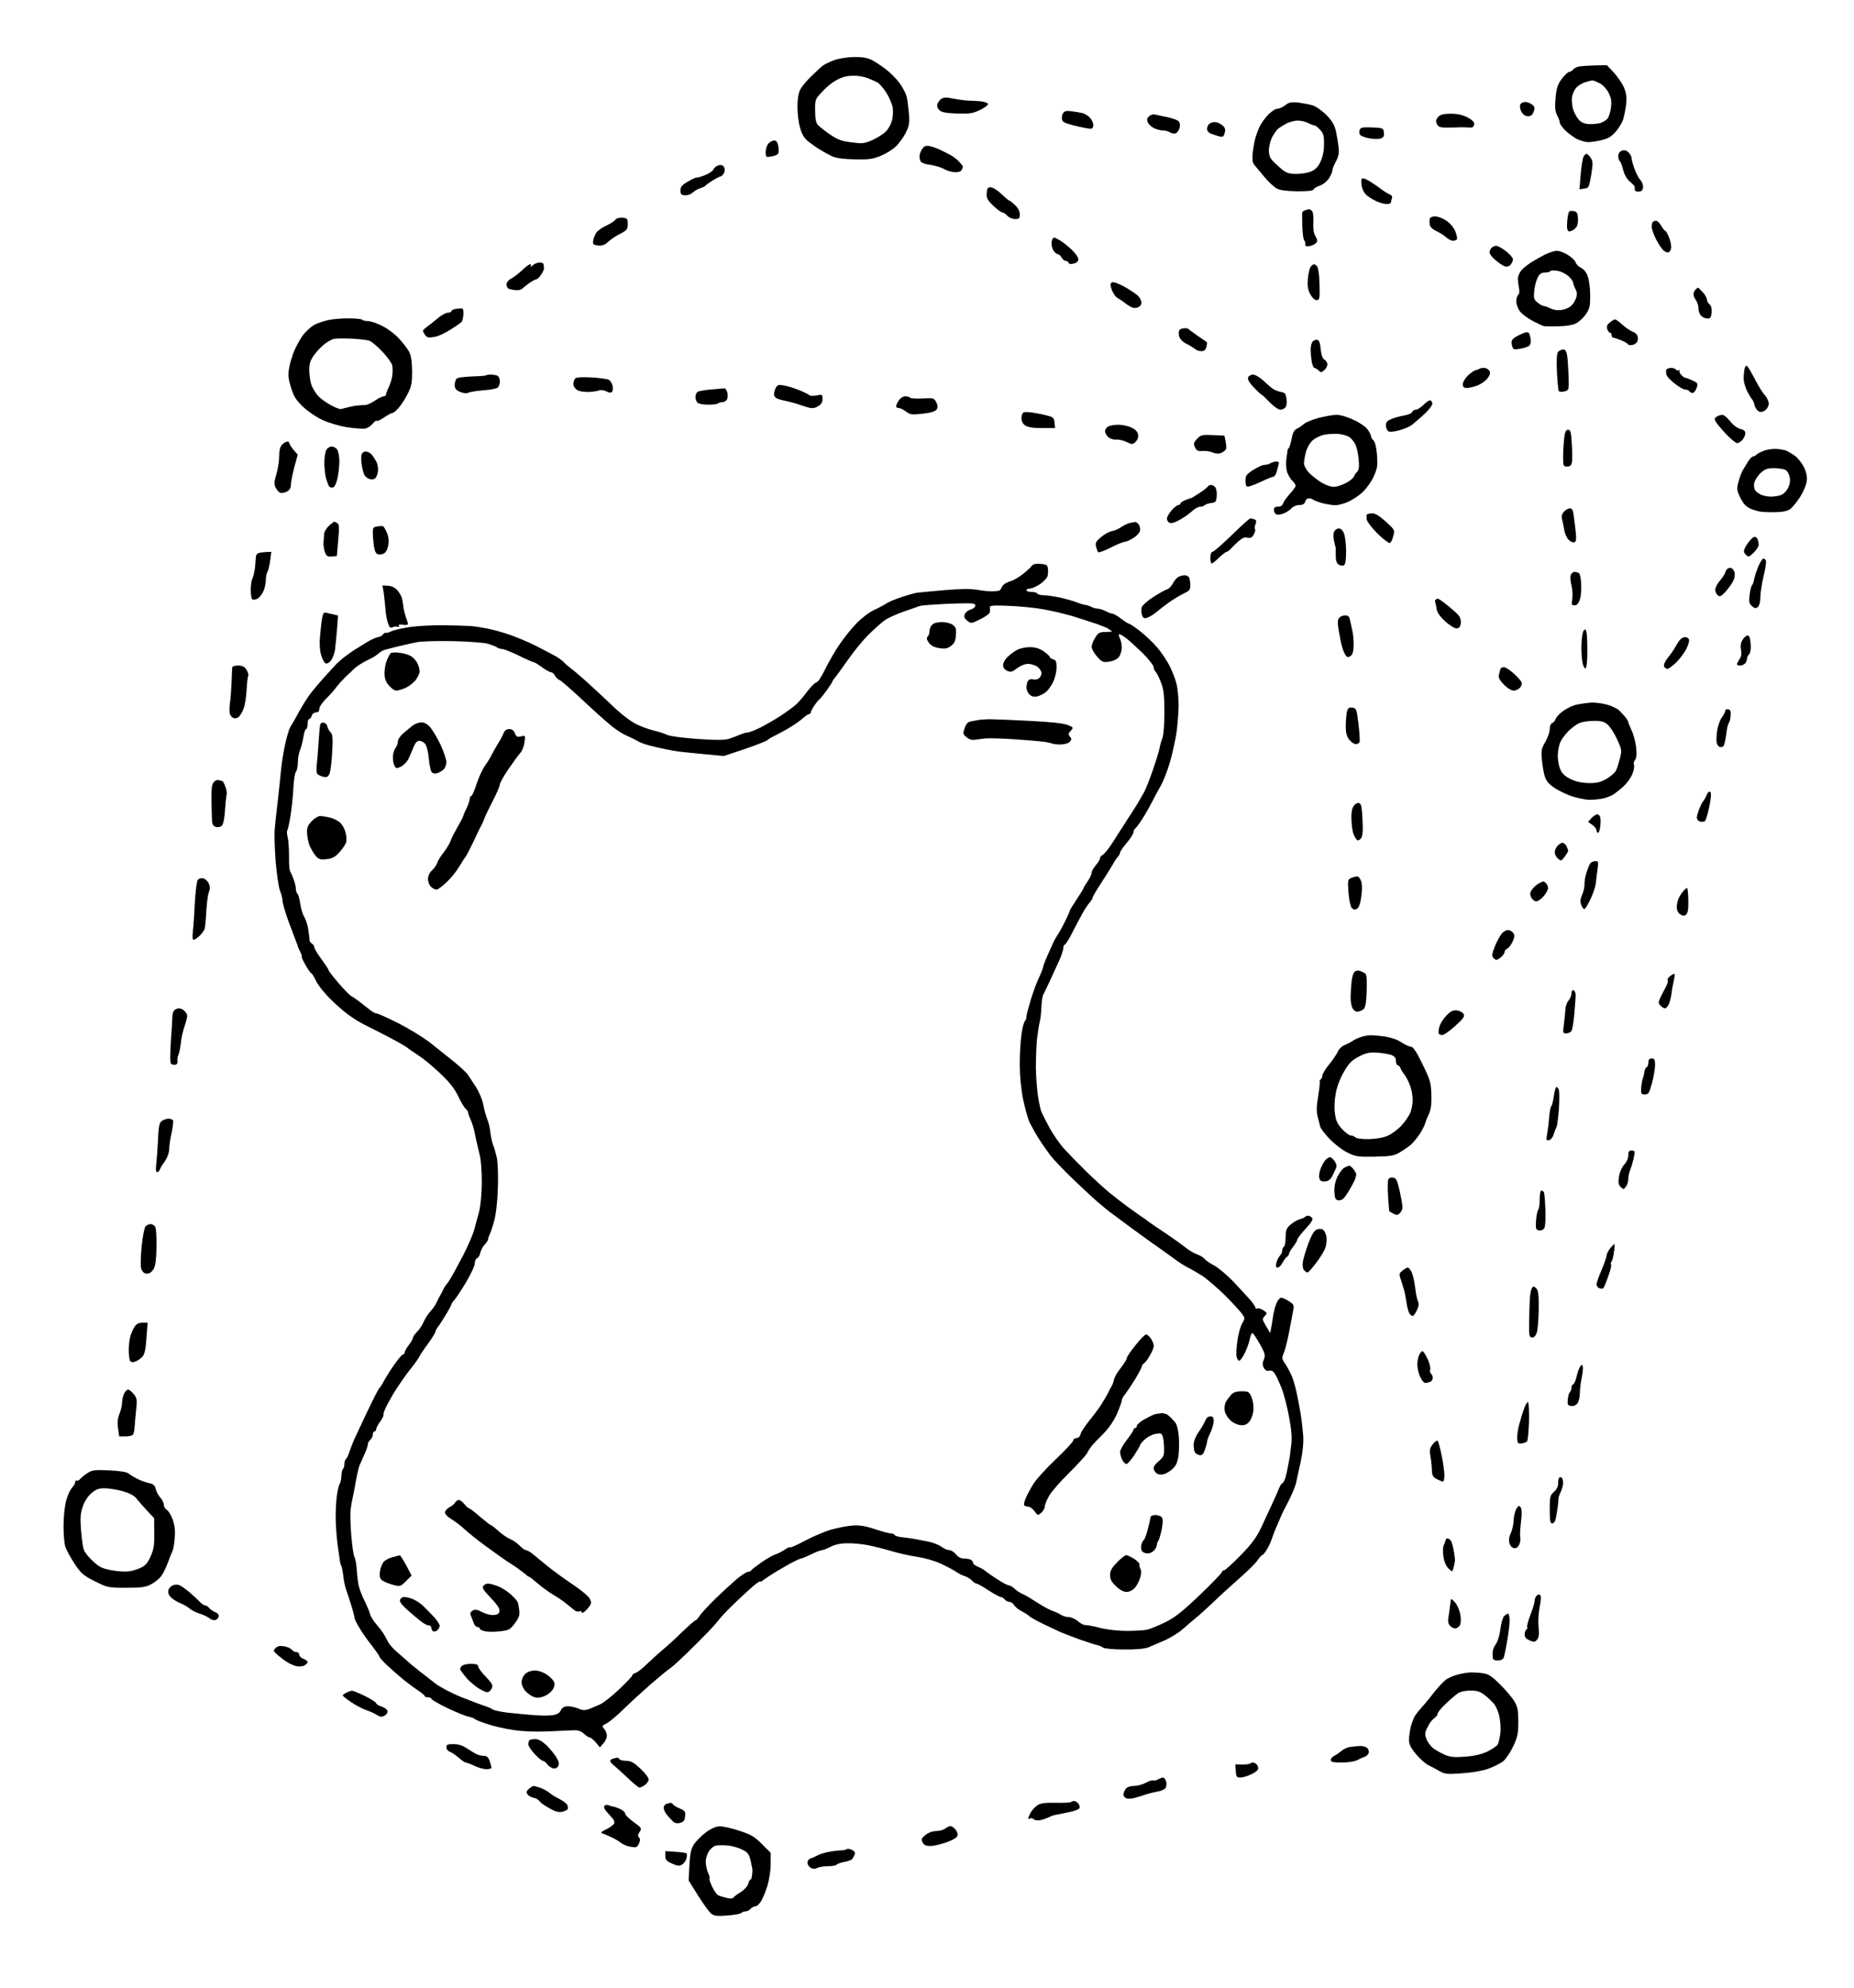 <?xml version="1.0" standalone="no"?>
<!DOCTYPE svg PUBLIC "-//W3C//DTD SVG 20010904//EN"
 "http://www.w3.org/TR/2001/REC-SVG-20010904/DTD/svg10.dtd">
<svg version="1.0" xmlns="http://www.w3.org/2000/svg"
 width="1109pt" height="1189pt" viewBox="0 0 1109 1189"
 preserveAspectRatio="xMidYMid meet">
<g transform="translate(0,1189) scale(0.1,-0.1)"
fill="#000000" stroke="none">
<g>
<path d="M5111 11549 c-36 0 -90 -8 -119 -18 -29 -10 -62 -27 -75 -37 -12 -11
-43 -39 -68 -64 -26 -25 -54 -59 -63 -77 -10 -21 -16 -57 -16 -103 0 -40 7
-96 16 -125 11 -39 25 -62 50 -82 19 -15 52 -38 72 -50 20 -12 53 -30 72 -39
24 -10 67 -16 135 -17 85 -2 108 2 155 22 30 12 70 37 88 55 19 17 45 53 59
80 21 41 24 58 20 115 -3 36 -9 82 -13 101 -5 20 -24 57 -43 83 -19 26 -57 64
-85 85 -28 21 -66 46 -85 55 -22 11 -57 17 -100 16z m4 -112 c22 0 56 -7 75
-14 19 -8 45 -19 57 -25 11 -6 36 -33 54 -61 18 -28 35 -69 39 -91 3 -23 1
-58 -5 -78 -5 -20 -21 -49 -35 -63 -14 -15 -50 -38 -80 -52 -51 -22 -61 -23
-128 -14 -59 7 -84 17 -127 47 -30 20 -62 46 -72 56 -12 13 -17 37 -17 86 -1
65 0 69 39 110 21 24 54 52 72 63 18 12 46 25 61 29 15 5 45 8 67 7z"/>
</g>
<g>
<path d="M9544 11499 c-38 -1 -81 -4 -96 -6 -14 -2 -32 -11 -38 -19 -7 -8 -18
-14 -24 -14 -6 0 -26 -18 -43 -40 -25 -34 -32 -53 -38 -114 -5 -58 -3 -81 9
-105 9 -16 16 -36 16 -44 0 -8 15 -29 33 -47 17 -17 49 -40 69 -51 21 -10 51
-19 67 -19 16 0 53 5 81 12 40 9 59 21 86 52 19 22 39 56 44 75 6 20 14 60 17
88 4 37 1 66 -11 95 -9 24 -36 64 -60 91 l-44 47 -68 -1z m-21 -90 c5 1 24 -6
42 -15 21 -10 42 -32 56 -57 17 -33 20 -52 15 -91 -3 -27 -13 -57 -21 -66 -9
-10 -29 -22 -43 -26 -15 -4 -45 -7 -67 -6 -29 2 -46 9 -62 27 -12 14 -28 43
-34 64 -6 22 -9 55 -5 75 4 20 17 45 29 56 12 11 35 25 52 29 16 5 34 10 38
10z"/>
</g>
<g>
<path d="M5670 11306 c-14 2 -33 -1 -41 -8 -9 -7 -19 -21 -22 -31 -4 -10 1
-25 11 -35 14 -14 38 -18 107 -21 76 -2 95 1 136 21 27 13 48 28 49 35 0 7
-19 14 -42 17 -24 2 -52 4 -63 4 -11 -1 -40 2 -65 6 -25 4 -56 9 -70 12z"/>
</g>
<g>
<path d="M7765 11277 c-41 4 -55 1 -77 -16 -14 -12 -35 -21 -47 -21 -11 0 -36
-16 -55 -36 -19 -19 -42 -52 -52 -72 -9 -20 -21 -53 -26 -72 -5 -19 -12 -58
-15 -86 -3 -38 -1 -57 10 -70 9 -11 36 -43 61 -73 24 -29 57 -60 73 -68 19
-11 59 -16 122 -17 64 0 96 3 98 11 3 7 20 17 38 23 20 7 42 25 55 44 11 18
20 40 20 47 0 8 9 32 21 53 15 29 20 51 16 85 -3 25 -10 69 -16 97 -9 38 -23
62 -58 97 -26 26 -62 51 -82 57 -20 6 -58 13 -86 17z m-5 -108 c19 0 48 -6 64
-14 15 -8 33 -15 38 -15 6 0 21 -11 34 -26 20 -20 24 -36 24 -85 0 -38 -7 -76
-20 -103 -13 -30 -30 -49 -54 -60 -19 -9 -59 -16 -89 -16 -46 0 -61 5 -89 27
-18 15 -43 38 -55 51 -16 16 -23 35 -23 63 0 22 9 57 19 78 11 20 27 43 35 50
9 8 31 21 49 31 17 10 48 18 67 19z"/>
</g>
<g>
<path d="M9122 11280 c-12 0 -25 -7 -29 -17 -3 -9 0 -28 8 -42 10 -17 23 -26
39 -26 18 0 27 8 34 27 8 23 6 31 -10 43 -10 8 -29 15 -42 15z"/>
</g>
<g>
<path d="M6414 11224 c-30 5 -44 3 -53 -8 -7 -8 -11 -25 -9 -37 2 -19 15 -25
78 -41 41 -10 83 -18 93 -18 11 0 17 8 17 23 0 13 -11 33 -23 46 -13 12 -32
23 -43 25 -10 2 -37 7 -60 10z"/>
</g>
<g>
<path d="M6909 11205 c-8 3 -23 -1 -33 -8 -13 -10 -16 -20 -12 -35 4 -12 20
-29 36 -37 16 -8 41 -15 55 -15 14 0 34 -5 44 -12 10 -6 26 -8 34 -5 9 3 19
18 23 32 4 17 2 32 -7 41 -8 7 -39 18 -69 24 -30 6 -62 13 -71 15z"/>
</g>
<g>
<path d="M8678 11210 c-38 0 -62 -5 -72 -16 -9 -8 -16 -21 -16 -27 0 -7 4 -19
10 -27 6 -10 25 -14 57 -13 26 0 64 1 83 2 19 0 44 -1 55 -2 13 -1 21 5 23 18
2 15 -9 26 -40 43 -30 15 -60 22 -100 22z"/>
</g>
<g>
<path d="M7266 11160 c-12 0 -27 -5 -34 -12 -7 -7 -12 -20 -12 -30 0 -11 11
-23 25 -28 14 -5 37 -13 50 -16 20 -5 25 -1 31 22 6 21 2 31 -16 46 -12 10
-32 18 -44 18z"/>
</g>
<g>
<path d="M8207 11128 c-53 2 -68 0 -73 -13 -3 -8 -4 -21 -1 -28 3 -8 27 -18
55 -24 27 -5 59 -6 71 -1 17 6 22 14 19 35 -3 27 -5 28 -71 31z"/>
</g>
<g>
<path d="M4631 11050 c-10 0 -25 -8 -34 -18 -10 -10 -17 -33 -17 -51 0 -30 2
-32 31 -27 18 2 36 9 42 15 5 5 7 25 3 45 -5 26 -12 36 -25 36z"/>
</g>
<g>
<path d="M5561 11016 c-22 5 -32 1 -45 -17 -9 -13 -16 -33 -16 -44 0 -11 4
-26 8 -32 5 -7 30 -16 58 -19 27 -4 64 -15 82 -25 18 -11 48 -19 67 -19 21 0
35 6 39 16 3 9 6 17 6 18 0 2 -9 14 -21 27 -11 13 -35 32 -52 41 -18 10 -47
24 -65 33 -18 9 -46 18 -61 21z"/>
</g>
<g>
<path d="M9742 10978 c-13 13 -25 16 -40 11 -15 -6 -22 -17 -22 -33 0 -14 4
-27 9 -30 5 -3 14 -26 20 -52 8 -29 22 -55 41 -71 16 -13 29 -27 29 -31 -1 -4
-1 -12 0 -18 0 -6 11 -11 24 -10 15 1 23 8 25 24 2 14 -5 34 -16 45 -10 12
-26 42 -35 67 -9 25 -17 53 -17 63 0 9 -8 25 -18 35z"/>
</g>
<g>
<path d="M9490 10970 c-5 0 -13 -8 -18 -17 -5 -10 -13 -58 -17 -106 l-7 -89
28 4 c27 3 29 6 42 82 11 69 11 81 -3 102 -8 13 -20 24 -25 24z"/>
</g>
<g>
<path d="M4327 10896 c-7 8 -20 9 -33 4 -12 -5 -24 -15 -27 -24 -4 -9 -26 -24
-49 -33 -24 -10 -47 -16 -51 -15 -4 1 -28 -9 -52 -24 -36 -20 -45 -32 -45 -53
0 -22 5 -27 27 -29 15 -1 36 6 47 17 12 10 32 22 46 26 14 4 27 11 30 15 3 4
21 17 40 29 19 12 42 24 52 27 9 3 19 16 22 27 3 12 0 27 -7 33z"/>
</g>
<g>
<path d="M8188 10809 c-22 13 -39 18 -43 11 -3 -5 -3 -26 1 -45 4 -21 17 -44
33 -56 14 -11 41 -27 60 -35 18 -8 44 -14 57 -14 13 0 24 4 24 9 0 5 3 16 6
25 4 10 -1 18 -12 23 -11 4 -35 19 -54 33 -19 15 -52 37 -72 49z"/>
</g>
<g>
<path d="M5926 10770 c-18 0 -22 -6 -24 -35 -2 -29 4 -41 39 -75 23 -22 47
-40 54 -40 6 0 20 -9 30 -20 10 -11 31 -20 47 -20 24 0 28 4 28 28 0 18 -10
38 -28 55 -15 15 -31 27 -34 27 -3 0 -25 18 -48 40 -23 22 -52 40 -64 40z"/>
</g>
<g>
<path d="M7831 10639 c-3 -1 -14 -3 -23 -6 -10 -2 -18 -10 -19 -16 0 -7 0 -43
1 -82 1 -38 6 -75 11 -81 5 -7 8 -18 7 -25 -2 -10 5 -13 22 -11 14 1 32 9 40
17 13 13 12 18 -2 43 -10 18 -14 44 -12 81 2 30 -1 60 -7 68 -7 7 -14 12 -18
12z"/>
</g>
<g>
<path d="M9409 10628 c-24 3 -27 0 -33 -46 -3 -27 -4 -57 0 -65 5 -13 10 -14
30 -5 13 6 27 21 30 34 3 12 4 35 2 50 -2 23 -9 30 -29 32z"/>
</g>
<g>
<path d="M8587 10596 c-16 1 -31 -5 -34 -12 -2 -7 -3 -23 -1 -36 2 -15 16 -29
42 -41 21 -10 47 -27 59 -38 11 -10 29 -19 38 -19 10 0 20 4 24 9 3 5 -2 27
-10 48 -9 22 -31 48 -53 63 -20 14 -50 25 -65 26z"/>
</g>
<g>
<path d="M3724 10588 c-19 2 -36 -3 -44 -13 -7 -9 -33 -25 -57 -36 -23 -11
-49 -29 -57 -42 -8 -12 -16 -33 -18 -47 -3 -22 1 -25 30 -28 24 -2 40 3 60 22
15 14 47 36 72 48 40 21 45 27 45 58 0 32 -3 35 -31 38z"/>
</g>
<g>
<path d="M9906 10570 c-7 0 -16 -3 -19 -7 -4 -3 -7 -17 -7 -30 0 -13 12 -47
27 -76 15 -28 34 -57 43 -64 8 -7 20 -13 27 -13 6 0 15 9 18 21 4 12 0 40 -10
65 -9 24 -20 44 -24 44 -4 0 -15 14 -24 30 -10 17 -24 30 -31 30z"/>
</g>
<g>
<path d="M6306 10470 c-2 0 -6 -3 -9 -7 -4 -3 -7 -18 -7 -32 0 -14 7 -34 14
-43 7 -10 18 -18 24 -18 6 0 16 -9 22 -20 6 -11 17 -20 25 -20 7 0 15 -5 17
-12 3 -7 14 -9 31 -4 18 4 27 13 27 27 0 11 -20 38 -45 61 -24 22 -56 47 -71
54 -14 8 -27 14 -28 14z"/>
</g>
<g>
<path d="M8950 10420 c-9 0 -21 -5 -28 -12 -7 -7 -12 -19 -12 -28 0 -9 16 -30
35 -45 19 -16 43 -33 54 -37 13 -5 26 -2 36 8 8 9 15 23 15 33 0 9 -19 31 -42
49 -23 18 -49 32 -58 32z"/>
</g>
<g>
<path d="M9313 10390 c-16 0 -48 -11 -73 -23 -25 -13 -64 -35 -87 -50 -23 -15
-50 -38 -58 -51 -9 -13 -16 -32 -16 -43 1 -10 3 -34 7 -54 4 -22 2 -39 -5 -43
-6 -4 -11 -21 -11 -38 0 -16 9 -43 21 -59 11 -16 49 -44 82 -61 34 -17 63 -30
65 -29 1 0 5 1 10 0 4 -1 38 -1 76 0 40 0 84 7 101 16 18 8 44 32 60 54 24 35
27 50 27 113 0 40 -6 91 -14 113 -8 26 -23 44 -40 53 -15 7 -30 22 -33 33 -4
11 -24 31 -46 44 -21 14 -51 25 -66 25z m4 -120 c21 -3 50 -18 66 -32 15 -14
27 -32 27 -39 1 -8 7 -25 14 -38 10 -19 11 -32 3 -55 -6 -17 -20 -38 -31 -47
-12 -10 -37 -20 -56 -23 -21 -3 -46 0 -64 9 -16 8 -35 15 -41 15 -7 0 -24 9
-37 20 -22 17 -25 26 -21 67 2 27 11 63 20 81 12 25 23 32 44 32 15 0 30 4 33
9 3 4 23 5 43 1z"/>
</g>
<g>
<path d="M3227 10320 c-12 0 -31 -8 -41 -17 -10 -10 -16 -12 -12 -5 4 6 3 12
-3 12 -5 0 -27 -16 -48 -36 -21 -20 -50 -42 -65 -50 -16 -8 -28 -23 -28 -34 0
-10 5 -22 10 -25 6 -4 24 -8 40 -10 16 -2 35 1 43 8 7 7 27 22 44 35 18 12 37
22 42 22 5 0 18 12 28 28 11 15 18 33 17 40 -1 6 -2 17 -3 22 0 6 -11 10 -24
10z"/>
</g>
<g>
<path d="M7860 10310 c-4 0 -13 -7 -20 -15 -6 -8 -14 -40 -17 -72 -3 -45 0
-66 15 -93 11 -21 27 -35 38 -35 17 0 19 8 17 94 -1 52 -7 99 -14 107 -6 8
-15 14 -19 14z"/>
</g>
<g>
<path d="M6730 10173 c-42 23 -70 33 -79 28 -11 -7 -11 -15 0 -46 8 -20 23
-42 34 -47 11 -6 36 -23 55 -38 26 -19 42 -25 60 -20 15 3 26 14 27 25 2 11
-5 29 -15 41 -9 11 -47 37 -82 57z"/>
</g>
<g>
<path d="M10157 10170 c-2 0 -8 -5 -15 -12 -7 -7 -12 -19 -12 -28 0 -9 7 -25
15 -36 8 -10 15 -33 15 -50 0 -17 8 -37 18 -45 9 -8 26 -14 37 -14 16 0 21 8
23 36 2 23 -2 40 -12 49 -9 7 -16 20 -16 29 0 9 -11 29 -25 44 -14 15 -27 27
-28 27z"/>
</g>
<g>
<path d="M2765 10045 c-5 1 -22 0 -37 -2 -16 -2 -28 -9 -28 -14 0 -5 -10 -9
-21 -9 -12 0 -39 -15 -59 -32 -21 -18 -50 -41 -64 -51 -14 -10 -26 -21 -26
-26 0 -4 6 -15 13 -25 11 -15 21 -17 54 -11 23 3 68 24 101 46 34 21 63 42 65
46 3 5 7 23 9 42 1 19 -1 35 -7 36z"/>
</g>
<g>
<path d="M2088 9986 c-40 1 -96 -4 -124 -10 -28 -6 -66 -19 -85 -29 -19 -11
-48 -38 -66 -60 -17 -23 -41 -67 -54 -97 -12 -30 -26 -77 -30 -104 -7 -39 -4
-63 12 -115 17 -54 31 -75 73 -115 28 -26 80 -62 116 -78 37 -17 100 -36 147
-43 45 -7 93 -10 107 -8 15 3 35 16 45 29 10 13 21 21 24 17 4 -3 24 6 45 21
21 14 43 26 48 26 6 0 22 12 36 28 14 15 39 52 54 82 25 48 29 66 29 140 -1
60 -6 94 -18 117 -9 17 -36 52 -59 77 -23 26 -68 60 -100 76 -32 17 -72 30
-88 30 -16 0 -31 4 -34 8 -2 4 -37 8 -78 8z m12 -121 c47 -2 96 -8 110 -13 14
-5 48 -34 77 -65 29 -30 55 -67 59 -81 3 -15 4 -44 0 -65 -3 -21 -13 -51 -21
-67 -8 -16 -15 -35 -15 -41 0 -7 -7 -13 -15 -13 -8 0 -31 -11 -51 -25 -20 -14
-46 -26 -58 -27 -12 0 -33 -2 -47 -3 -14 -1 -39 -6 -55 -10 -16 -4 -36 -9 -44
-11 -8 -2 -36 9 -61 23 -26 14 -60 38 -75 54 -15 16 -33 46 -41 66 -7 21 -13
61 -13 89 0 41 6 59 29 91 16 23 45 52 63 66 18 14 42 27 53 30 11 3 58 4 105
2z"/>
</g>
<g>
<path d="M9661 9980 c-5 0 -19 -8 -31 -18 -17 -13 -21 -24 -16 -40 4 -12 12
-22 17 -22 5 0 9 -7 9 -15 0 -8 5 -15 12 -15 6 0 29 -8 50 -17 21 -9 38 -20
38 -24 0 -3 11 -4 25 -2 13 3 27 13 30 23 3 9 3 24 -1 33 -3 9 -16 19 -27 23
-12 4 -39 22 -60 40 -20 19 -41 34 -46 34z"/>
</g>
<g>
<path d="M7081 9927 c-13 -1 -26 -7 -28 -14 -3 -7 -3 -24 1 -36 3 -14 21 -32
43 -43 21 -10 44 -25 51 -31 7 -7 24 -13 38 -13 17 0 25 7 30 25 4 14 5 27 3
29 -2 1 -26 18 -54 37 -27 19 -52 37 -55 41 -3 4 -16 6 -29 5z"/>
</g>
<g>
<path d="M9143 9901 c-4 4 -21 2 -38 -6 -16 -7 -39 -19 -49 -27 -14 -11 -17
-22 -12 -43 7 -26 9 -27 48 -21 23 4 48 12 55 18 8 7 12 23 9 41 -3 16 -8 33
-13 38z"/>
</g>
<g>
<path d="M7880 9858 c-9 1 -21 -3 -28 -10 -6 -6 -12 -28 -12 -47 0 -20 3 -53
6 -73 4 -21 11 -38 16 -38 5 0 16 -7 25 -15 14 -14 17 -14 34 1 11 9 19 25 19
35 0 10 -8 22 -17 28 -12 6 -19 27 -23 62 -3 37 -10 55 -20 57z"/>
</g>
<g>
<path d="M9351 9800 c-10 0 -24 -7 -31 -14 -8 -11 -10 -47 -7 -120 3 -57 8
-109 11 -114 4 -6 18 -7 34 -3 27 8 27 8 25 87 -2 43 -5 98 -8 122 -5 32 -11
42 -24 42z"/>
</g>
<g>
<path d="M10454 9697 c-9 10 -13 7 -18 -10 -3 -12 -6 -39 -6 -60 0 -21 10 -57
23 -80 12 -23 25 -44 29 -47 3 -3 10 -18 13 -33 4 -15 15 -32 25 -37 11 -6 24
-4 38 6 13 9 22 26 22 40 0 14 -10 36 -22 49 -13 14 -39 55 -58 92 -19 37 -40
73 -46 80z"/>
</g>
<g>
<path d="M8876 9690 c-12 0 -25 -3 -28 -6 -4 -3 -13 -6 -21 -8 -8 -1 -28 -15
-46 -31 -17 -17 -31 -40 -31 -52 0 -18 6 -23 25 -23 13 0 43 7 65 16 22 9 49
28 59 43 14 19 17 31 10 44 -6 9 -20 17 -33 17z"/>
</g>
<g>
<path d="M9995 9690 c-12 0 -25 -6 -28 -12 -2 -7 -1 -21 2 -31 4 -10 26 -34
50 -52 24 -19 52 -35 62 -35 10 0 21 -4 24 -10 3 -5 12 -10 20 -10 7 0 18 13
23 29 10 27 8 31 -23 45 -18 9 -37 16 -42 16 -6 0 -17 8 -26 18 -10 10 -14 22
-10 27 5 4 3 5 -4 1 -6 -3 -14 -2 -18 4 -3 5 -17 10 -30 10z"/>
</g>
<g>
<path d="M2936 9650 c-13 0 -25 -2 -27 -4 -2 -3 -40 -6 -84 -7 -44 -2 -86 -7
-92 -12 -7 -5 -13 -22 -13 -38 0 -23 7 -32 33 -43 20 -8 38 -10 49 -4 10 4 50
11 90 14 40 3 78 10 85 16 7 6 13 23 13 38 0 16 -7 30 -16 34 -9 3 -26 6 -38
6z"/>
</g>
<g>
<path d="M7495 9650 c-12 0 -26 -8 -29 -17 -5 -11 6 -30 31 -57 21 -22 42 -43
48 -45 5 -2 28 -24 51 -48 23 -23 51 -43 62 -43 11 0 25 6 31 14 7 8 10 29 7
46 -2 18 -7 35 -11 38 -3 3 -15 7 -27 9 -12 2 -31 10 -43 17 -11 7 -37 30 -58
50 -22 20 -49 36 -62 36z"/>
</g>
<g>
<path d="M3538 9633 c-55 3 -90 1 -97 -6 -6 -6 -11 -21 -11 -34 0 -13 10 -28
23 -36 12 -7 42 -12 67 -11 25 1 53 5 63 9 11 4 29 2 43 -5 17 -10 28 -10 35
-3 5 5 7 22 3 37 -3 15 -14 30 -23 35 -9 5 -55 11 -103 14z"/>
</g>
<g>
<path d="M4688 9585 c-30 6 -38 3 -47 -13 -6 -12 -11 -29 -11 -40 0 -11 9 -23
23 -27 12 -5 38 -11 57 -15 19 -4 49 -12 65 -18 17 -6 44 -14 60 -19 22 -6 38
-5 57 7 20 11 28 23 28 44 0 27 -1 28 -36 21 -21 -3 -40 -3 -43 2 -3 4 -31 18
-61 30 -30 12 -71 25 -92 28z"/>
</g>
<g>
<path d="M4333 9568 c-4 -1 -39 -4 -78 -7 -38 -3 -76 -10 -82 -14 -7 -5 -13
-18 -13 -31 0 -12 5 -27 12 -34 7 -7 35 -12 63 -12 29 0 55 3 59 7 4 4 16 8
28 8 11 0 24 9 28 20 4 11 4 30 -1 43 -5 12 -12 21 -16 20z"/>
</g>
<g>
<path d="M5416 9520 c-14 0 -30 -10 -40 -25 -9 -13 -16 -29 -16 -35 0 -5 7
-10 15 -10 9 0 29 -9 44 -21 26 -19 36 -20 101 -13 51 6 76 14 83 26 8 12 7
24 -3 43 -13 25 -17 26 -82 22 -38 -2 -71 0 -74 5 -3 4 -16 8 -28 8z"/>
</g>
<g>
<path d="M8555 9496 c-5 2 -23 -10 -40 -27 -16 -16 -37 -29 -46 -29 -9 0 -19
-6 -22 -14 -3 -8 -25 -17 -49 -21 -24 -4 -58 -13 -75 -21 -25 -10 -33 -19 -33
-37 0 -14 6 -29 13 -35 8 -6 29 -5 65 4 30 8 66 23 80 35 14 11 48 41 75 65
26 25 47 53 45 62 -2 8 -7 17 -13 18z"/>
</g>
<g>
<path d="M6174 9423 c-22 3 -45 4 -51 1 -7 -3 -13 -19 -13 -34 0 -18 8 -35 22
-44 16 -11 46 -16 101 -16 l78 0 -3 33 c-3 29 -7 33 -49 43 -26 7 -64 14 -85
17z"/>
</g>
<g>
<path d="M7993 9409 c-21 0 -68 -9 -105 -18 -37 -10 -77 -26 -88 -36 -11 -10
-30 -23 -43 -29 -16 -8 -25 -25 -31 -61 -6 -28 -13 -52 -17 -55 -4 -3 -7 -7
-7 -10 0 -3 -3 -26 -7 -52 -4 -28 -2 -60 4 -81 7 -19 21 -43 31 -52 11 -10 20
-23 20 -30 0 -6 -16 -28 -35 -49 -19 -21 -37 -46 -40 -57 -4 -12 -15 -19 -31
-19 -17 0 -24 -5 -24 -20 0 -11 7 -23 15 -26 9 -4 28 -1 44 6 16 6 37 20 47
31 9 10 30 19 46 19 21 0 31 6 35 20 3 11 13 20 22 20 9 0 21 -4 27 -9 5 -4
29 -13 54 -20 25 -6 59 -12 75 -12 17 -1 51 8 77 19 25 11 65 37 87 57 22 20
52 62 67 93 23 50 25 66 21 129 -4 47 -11 78 -21 89 -9 8 -16 21 -16 28 0 7
-10 26 -22 41 -12 15 -50 41 -85 56 -36 17 -79 29 -100 28z m15 -114 c24 -3
52 -11 64 -19 11 -8 27 -27 35 -43 8 -15 17 -55 20 -89 4 -44 2 -64 -9 -75 -8
-8 -17 -21 -20 -30 -4 -9 -24 -25 -46 -37 -21 -11 -52 -22 -68 -23 -19 -2 -47
7 -77 24 -25 15 -60 42 -77 60 -16 17 -30 42 -30 55 0 13 5 43 11 67 6 24 23
55 38 69 15 15 47 31 72 36 24 5 63 7 87 5z"/>
</g>
<g>
<path d="M10302 9409 c-10 0 -24 -5 -34 -11 -15 -11 -15 -14 0 -37 9 -14 38
-47 63 -73 26 -27 53 -48 60 -48 8 0 22 9 32 20 9 11 17 29 17 39 0 13 -9 21
-30 26 -17 4 -42 22 -61 46 -17 21 -38 39 -47 38z"/>
</g>
<g>
<path d="M6690 9350 c-25 0 -53 -5 -62 -11 -10 -5 -18 -18 -18 -28 0 -10 9
-26 19 -35 11 -10 31 -16 48 -15 15 2 43 -5 62 -14 32 -16 35 -16 53 0 11 10
18 27 16 42 -2 18 -14 31 -38 43 -19 10 -55 18 -80 18z"/>
</g>
<g>
<path d="M9380 9320 c-13 0 -19 -12 -24 -52 -3 -29 -6 -79 -6 -110 0 -54 1
-58 24 -58 18 0 25 7 29 26 2 14 2 64 -1 110 -4 71 -8 84 -22 84z"/>
</g>
<g>
<path d="M7254 9288 c-64 3 -72 1 -94 -23 -20 -21 -22 -28 -12 -50 9 -20 18
-24 44 -22 18 2 46 -2 62 -9 21 -8 36 -9 52 -2 13 6 25 16 28 23 2 6 1 27 -3
46 l-7 34 -70 3z"/>
</g>
<g>
<path d="M1718 9249 c-7 0 -21 -8 -30 -18 -13 -12 -18 -34 -18 -71 0 -29 -8
-77 -17 -106 -13 -43 -14 -59 -5 -79 7 -14 19 -28 28 -32 8 -3 26 0 40 7 16 9
24 22 24 40 0 14 9 61 20 104 l21 77 -26 30 c-14 17 -25 35 -25 40 0 5 -6 9
-12 8z"/>
</g>
<g>
<path d="M1984 9220 c-11 0 -25 -9 -32 -20 -6 -11 -12 -46 -12 -77 0 -32 5
-74 10 -93 6 -19 14 -41 18 -48 5 -7 16 -10 25 -7 9 4 20 27 26 56 6 28 11 73
11 102 0 29 -7 60 -14 70 -7 9 -22 17 -32 17z"/>
</g>
<g>
<path d="M10630 9205 c-19 2 -52 -2 -72 -8 -20 -7 -43 -18 -50 -25 -6 -6 -17
-12 -22 -12 -6 0 -20 -14 -31 -32 -11 -18 -25 -41 -32 -53 -6 -11 -17 -41 -24
-66 -11 -41 -10 -51 6 -85 10 -22 25 -46 34 -55 9 -8 25 -19 36 -23 11 -4 31
-11 45 -14 14 -3 55 -6 93 -5 44 0 76 6 93 17 14 10 41 42 61 73 19 30 38 73
40 94 4 27 -1 52 -15 83 -12 24 -36 55 -54 69 -18 13 -42 27 -53 32 -11 4 -36
9 -55 10z m-18 -115 c27 0 58 -5 68 -10 11 -6 22 -25 25 -44 5 -22 1 -44 -10
-65 -9 -18 -27 -36 -41 -41 -14 -6 -42 -10 -62 -10 -20 0 -48 6 -61 13 -13 6
-29 19 -34 28 -5 9 -7 29 -3 44 4 15 21 41 38 57 25 23 39 28 80 28z"/>
</g>
<g>
<path d="M2188 9190 c-10 0 -21 -7 -24 -15 -4 -8 -4 -35 -1 -60 3 -24 11 -53
16 -64 6 -11 20 -23 32 -26 13 -4 27 -2 35 6 7 8 14 28 15 44 2 17 -3 41 -10
55 -8 14 -20 33 -29 43 -8 9 -24 17 -34 17z"/>
</g>
<g>
<path d="M7633 9130 c-10 0 -25 -5 -33 -10 -8 -5 -24 -10 -36 -10 -11 0 -41
-13 -67 -30 -41 -26 -47 -34 -47 -65 0 -25 4 -35 15 -35 9 0 45 14 80 30 35
17 69 30 74 30 6 0 15 17 20 38 6 20 11 40 11 45 0 4 -8 7 -17 7z"/>
</g>
<g>
<path d="M7244 8990 c-7 0 -15 -4 -19 -9 -3 -6 -26 -24 -51 -40 -25 -17 -48
-31 -53 -31 -4 0 -19 -6 -34 -12 -15 -7 -27 -16 -27 -20 0 -5 -5 -8 -12 -8 -6
0 -24 -14 -40 -32 -15 -17 -28 -40 -28 -50 0 -10 8 -22 17 -25 9 -4 34 3 57
17 22 12 45 27 50 32 6 4 22 17 35 28 13 11 31 20 41 20 9 0 20 4 26 9 5 5 23
11 39 13 27 3 30 7 33 41 2 21 -2 45 -9 53 -6 8 -17 14 -25 14z"/>
</g>
<g>
<path d="M9391 8850 c-10 0 -26 -9 -36 -20 -12 -14 -16 -27 -11 -47 4 -15 10
-44 13 -63 3 -19 14 -45 25 -57 11 -12 27 -19 35 -16 11 5 13 17 9 57 -3 28
-8 72 -12 99 -4 36 -10 47 -23 47z"/>
</g>
<g>
<path d="M8209 8820 c-14 0 -29 -3 -32 -6 -4 -4 -4 -19 -1 -33 4 -14 33 -52
66 -84 33 -32 65 -56 72 -54 6 2 15 20 20 41 10 36 9 38 -44 86 -36 33 -63 50
-81 50z"/>
</g>
<g>
<path d="M7479 8790 c-5 0 -55 -45 -111 -100 -57 -55 -108 -100 -115 -100 -8
0 -13 -14 -13 -35 0 -19 3 -35 8 -35 4 0 24 16 44 35 20 19 40 35 45 35 5 0
16 8 25 18 8 9 29 30 46 45 23 20 37 26 54 22 19 -5 27 0 38 19 7 14 11 29 7
32 -3 3 -2 16 3 29 7 17 5 25 -6 29 -9 3 -20 6 -25 6z"/>
</g>
<g>
<path d="M2000 8770 c-3 0 -18 -11 -33 -25 -15 -14 -28 -36 -28 -48 -1 -12 -3
-35 -4 -52 -1 -16 3 -43 9 -58 9 -23 16 -27 41 -25 l30 3 8 94 c7 74 6 96 -5
102 -7 5 -15 9 -18 9z"/>
</g>
<g>
<path d="M6791 8769 c-4 -1 -17 -4 -31 -6 -14 -3 -37 -14 -52 -24 -14 -11 -40
-22 -56 -25 -17 -3 -46 -19 -66 -36 -30 -25 -35 -34 -30 -56 4 -15 9 -30 13
-34 4 -4 37 8 74 27 38 19 76 35 85 35 10 0 34 11 55 25 24 17 37 33 37 48 0
13 -5 28 -12 35 -7 7 -14 11 -17 11z"/>
</g>
<g>
<path d="M2291 8743 c-3 2 -18 1 -33 -1 -24 -3 -28 -8 -28 -36 0 -18 3 -54 6
-79 5 -32 12 -48 25 -52 10 -3 27 0 37 6 12 8 22 28 25 53 4 26 0 52 -10 73
-8 19 -18 35 -22 36z"/>
</g>
<g>
<path d="M8009 8730 c-10 0 -23 -8 -28 -18 -6 -11 -6 -33 -1 -58 5 -21 9 -40
10 -41 0 -2 0 -22 0 -46 0 -30 5 -45 18 -54 11 -6 24 -8 31 -3 9 5 13 33 13
85 -1 43 -6 90 -13 106 -7 17 -19 29 -30 29z"/>
</g>
<g>
<path d="M10496 8680 c-6 0 -19 -10 -29 -23 -11 -12 -24 -32 -30 -45 -8 -18
-7 -26 6 -39 16 -16 19 -15 47 12 16 16 30 37 30 46 0 10 -3 24 -6 33 -3 9
-11 16 -18 16z"/>
</g>
<g>
<path d="M1594 8589 c-16 -1 -37 -3 -46 -6 -12 -3 -18 -14 -18 -31 -1 -15 -3
-45 -6 -67 -4 -22 -10 -48 -15 -57 -5 -9 -9 -39 -9 -67 0 -27 4 -53 10 -56 5
-3 19 -1 31 5 11 7 27 27 35 45 8 19 14 48 14 65 0 17 4 39 9 49 6 10 13 41
17 69 l7 52 -29 -1z"/>
</g>
<g>
<path d="M10548 8550 c-5 0 -18 -20 -29 -44 -10 -24 -22 -59 -26 -78 -3 -18
-9 -35 -13 -38 -4 -3 -11 -28 -14 -55 -6 -44 -4 -53 13 -69 17 -15 23 -16 36
-6 9 8 15 30 15 59 0 25 9 82 19 125 11 44 17 85 14 93 -3 7 -9 13 -15 13z"/>
</g>
<g>
<path d="M6223 8518 c-27 2 -44 -2 -50 -10 -4 -8 -28 -30 -53 -50 -25 -20 -60
-40 -79 -45 -19 -5 -39 -18 -45 -28 -6 -11 -12 -22 -14 -24 -1 -3 -17 -6 -35
-7 -18 -2 -61 2 -96 8 -46 8 -100 7 -200 -1 -75 -7 -147 -13 -161 -15 -14 -1
-56 -13 -95 -26 -38 -12 -81 -30 -95 -40 -14 -9 -47 -27 -74 -39 -28 -13 -73
-48 -103 -79 -30 -31 -76 -88 -102 -127 -26 -38 -65 -105 -85 -147 -21 -43
-44 -78 -51 -78 -8 0 -32 -24 -54 -52 -21 -29 -52 -65 -67 -79 -16 -15 -56
-44 -89 -66 -33 -22 -88 -54 -123 -72 -34 -17 -70 -31 -78 -31 -9 0 -30 -6
-47 -13 -18 -8 -47 -19 -66 -25 -25 -8 -75 -9 -190 -1 -92 7 -167 17 -182 25
-14 7 -47 18 -74 24 -26 6 -72 22 -102 36 -32 14 -87 55 -132 97 -42 40 -110
103 -150 140 -40 37 -90 80 -110 95 -20 15 -41 33 -46 40 -6 7 -28 24 -50 37
-22 12 -76 41 -120 63 -44 22 -115 52 -159 67 -43 15 -104 31 -135 37 -31 6
-72 12 -91 14 -19 1 -91 4 -160 5 -69 1 -163 -4 -210 -11 -47 -7 -97 -19 -111
-26 -15 -7 -29 -11 -31 -8 -3 2 -11 -2 -18 -11 -7 -8 -20 -15 -29 -15 -9 -1
-37 -13 -62 -28 -25 -15 -61 -37 -80 -49 -19 -13 -47 -33 -63 -45 -15 -13 -33
-28 -40 -35 -6 -6 -42 -45 -79 -86 -37 -41 -79 -92 -94 -114 -14 -21 -37 -58
-51 -83 -13 -25 -30 -54 -36 -65 -6 -11 -16 -27 -21 -35 -5 -8 -18 -51 -28
-95 -10 -44 -23 -120 -27 -170 -5 -49 -13 -130 -19 -180 -6 -49 -14 -119 -17
-155 -4 -36 -1 -127 5 -204 7 -76 18 -154 26 -173 8 -20 15 -46 15 -60 0 -13
16 -68 35 -121 20 -53 41 -108 46 -122 6 -14 11 -27 11 -30 0 -3 6 -17 14 -32
8 -16 12 -28 9 -28 -4 0 6 -22 22 -50 15 -27 31 -50 35 -50 3 0 17 -21 29 -47
13 -27 55 -79 94 -116 38 -38 94 -84 124 -103 29 -20 77 -46 105 -59 28 -14
88 -44 132 -68 45 -24 88 -49 95 -56 8 -7 37 -26 64 -44 28 -18 86 -66 129
-107 57 -54 86 -92 107 -136 16 -34 35 -67 44 -74 8 -7 15 -17 15 -22 0 -6 6
-24 14 -41 8 -18 17 -45 21 -62 3 -16 10 -48 15 -70 5 -22 14 -60 20 -85 7
-25 12 -97 12 -160 -1 -67 -7 -140 -16 -175 -9 -33 -22 -83 -30 -111 -8 -28
-37 -95 -65 -150 -29 -54 -61 -115 -73 -134 -11 -19 -23 -37 -27 -40 -3 -3
-12 -16 -19 -30 -6 -14 -16 -32 -21 -40 -5 -8 -14 -27 -21 -41 -6 -15 -23 -38
-37 -53 -13 -14 -31 -42 -39 -61 -7 -18 -25 -45 -39 -59 -14 -14 -25 -30 -25
-36 0 -6 -11 -26 -25 -44 -14 -18 -25 -38 -25 -44 0 -7 -4 -12 -10 -12 -5 0
-29 -28 -52 -61 -24 -34 -51 -78 -62 -98 -10 -20 -22 -38 -26 -41 -5 -3 -36
-64 -70 -135 -34 -72 -70 -148 -80 -170 -10 -22 -23 -57 -30 -77 -6 -21 -16
-40 -21 -43 -5 -4 -9 -17 -9 -30 0 -13 -4 -26 -8 -29 -5 -3 -9 -22 -10 -42 -1
-20 -5 -41 -10 -48 -5 -6 -13 -38 -17 -71 -5 -33 -8 -98 -7 -145 1 -47 7 -119
13 -160 6 -41 12 -82 13 -90 1 -9 5 -20 8 -25 3 -6 9 -35 12 -65 4 -30 11 -64
16 -75 4 -11 17 -50 29 -88 12 -37 21 -74 21 -81 0 -8 15 -37 33 -66 17 -29
51 -76 75 -106 23 -30 42 -57 42 -62 0 -4 21 -28 48 -53 26 -24 70 -63 97 -85
28 -22 67 -51 87 -64 21 -14 38 -28 38 -32 0 -5 9 -8 20 -8 11 0 20 -4 20 -9
0 -5 42 -29 93 -54 50 -24 108 -48 127 -52 19 -4 37 -11 40 -15 3 -4 35 -17
72 -29 38 -13 107 -29 155 -36 56 -9 131 -12 208 -9 66 3 137 6 157 7 26 1 45
-6 61 -21 13 -12 28 -22 34 -22 6 0 22 -13 36 -29 l25 -30 21 23 c11 12 21 33
21 46 0 13 -7 31 -16 41 -15 16 -14 19 16 34 17 9 64 48 103 87 40 39 112 105
160 147 49 42 102 86 119 97 16 12 61 53 99 90 39 38 93 93 122 122 28 29 58
63 67 75 8 12 36 42 61 67 25 25 75 73 112 106 36 34 69 59 72 56 2 -3 13 2
22 10 10 8 47 32 83 54 36 21 81 47 100 56 19 10 38 18 42 18 5 0 31 11 60 25
28 14 58 25 65 25 7 0 30 9 51 20 25 13 60 21 98 21 32 1 88 -4 124 -11 36 -7
99 -23 140 -35 41 -13 111 -28 155 -35 48 -7 106 -24 145 -42 36 -17 76 -38
90 -48 14 -10 36 -21 50 -25 14 -4 33 -16 43 -26 10 -11 22 -19 28 -19 5 0 38
-18 71 -40 34 -22 67 -40 74 -40 6 0 17 -7 24 -15 7 -8 20 -15 29 -15 9 0 22
-9 28 -20 7 -11 27 -27 45 -36 18 -9 35 -20 38 -23 3 -3 14 -12 25 -18 11 -7
43 -24 70 -37 28 -13 72 -34 98 -46 27 -11 81 -32 120 -46 40 -14 83 -28 97
-31 14 -3 31 -10 38 -16 8 -6 63 -11 125 -11 74 -1 124 4 147 13 19 8 64 27
100 43 35 16 83 46 105 66 23 20 59 51 81 69 21 17 68 60 104 94 36 35 105 98
155 142 49 43 98 91 108 108 11 16 23 29 27 29 4 0 17 15 28 34 11 18 23 44
27 57 4 13 20 56 37 94 16 39 34 79 40 90 7 11 23 43 36 70 14 28 29 66 34 85
4 19 17 77 28 128 13 62 18 114 15 160 -3 37 -10 96 -16 132 -6 36 -17 94 -25
130 -8 36 -22 81 -31 100 -9 19 -24 47 -34 62 -11 14 -19 31 -19 36 0 6 5 23
12 39 6 15 20 71 30 123 10 52 21 109 24 127 5 28 2 34 -27 52 -19 12 -39 21
-46 21 -7 0 -19 -15 -27 -32 -8 -18 -17 -53 -21 -78 -3 -25 -9 -58 -12 -74
l-5 -28 -25 42 c-23 39 -24 42 -8 60 16 17 15 19 -9 35 -14 9 -30 14 -36 10
-5 -3 -10 -2 -10 3 0 6 -12 25 -27 43 -16 18 -62 69 -103 112 -41 43 -95 88
-119 100 -23 12 -48 29 -55 38 -6 8 -26 21 -44 27 -18 6 -52 26 -75 45 -23 18
-73 54 -112 80 -38 25 -84 56 -102 69 -17 13 -41 30 -53 38 -12 8 -45 32 -73
52 -29 21 -78 59 -110 85 -32 26 -95 84 -140 128 -45 44 -104 105 -132 135
-27 30 -66 87 -87 125 -21 39 -42 81 -48 94 -6 13 -15 55 -21 95 -6 39 -12
116 -13 171 0 55 3 133 7 173 5 40 12 85 16 100 4 15 9 54 10 86 1 32 6 66 10
75 5 9 22 45 39 81 17 36 42 91 56 122 14 31 26 66 26 77 0 12 4 21 8 21 5 0
26 33 46 73 20 39 48 92 62 117 14 25 33 53 42 63 9 10 17 23 18 30 1 7 24 46
51 87 27 41 58 91 69 110 10 19 25 41 32 48 6 7 12 18 12 24 0 6 18 32 40 58
22 26 40 55 40 63 0 9 5 19 10 22 6 4 25 30 43 58 19 29 45 76 60 105 14 29
38 71 51 95 14 24 37 83 52 132 15 50 32 128 40 175 7 47 13 123 14 170 0 47
-6 108 -14 135 -7 28 -26 75 -41 105 -16 30 -48 79 -73 108 -24 28 -70 72
-102 97 -32 25 -62 45 -67 45 -4 0 -26 14 -47 30 -22 17 -45 30 -52 30 -6 0
-25 7 -40 15 -16 8 -37 15 -47 15 -10 0 -26 4 -36 9 -10 6 -28 12 -42 14 -13
2 -35 9 -49 15 -14 6 -56 18 -93 27 -38 8 -83 15 -102 15 -19 0 -37 5 -40 10
-3 6 -19 10 -36 10 -16 0 -29 5 -29 10 0 6 9 10 20 10 11 0 38 12 60 26 22 15
43 37 46 49 3 13 4 34 2 46 -2 20 -10 24 -45 27z m-406 -237 c14 -2 20 -8 16
-17 -3 -8 -16 -17 -30 -20 -13 -4 -28 -16 -32 -27 -6 -16 -2 -26 15 -39 22
-18 24 -18 78 9 31 15 57 34 57 43 1 8 1 21 0 28 -2 11 20 13 111 9 62 -2 154
-11 205 -20 50 -8 131 -28 180 -42 48 -15 115 -37 148 -48 33 -12 62 -24 65
-27 3 -4 12 -10 20 -13 8 -3 -6 -6 -32 -6 -42 -1 -49 -4 -67 -35 -12 -18 -21
-43 -21 -54 0 -12 14 -38 32 -58 29 -33 35 -36 72 -31 25 4 48 14 58 27 10 12
18 38 18 57 0 19 -5 43 -11 55 -6 11 -8 22 -5 25 2 3 22 -8 42 -23 21 -16 66
-58 101 -92 35 -35 63 -71 63 -80 0 -8 6 -23 14 -31 7 -9 22 -38 32 -66 15
-39 19 -78 19 -175 0 -75 -5 -137 -12 -155 -7 -16 -14 -43 -17 -60 -3 -16 -21
-75 -40 -130 -19 -55 -42 -113 -51 -130 -9 -16 -26 -46 -38 -66 -12 -20 -31
-50 -41 -65 -11 -16 -29 -45 -41 -64 -13 -19 -43 -67 -68 -106 -25 -39 -53
-74 -62 -77 -8 -4 -15 -12 -15 -19 0 -7 -11 -26 -25 -42 -14 -16 -25 -36 -25
-45 0 -9 -11 -33 -25 -53 -14 -20 -25 -39 -25 -42 0 -2 -18 -32 -40 -65 -22
-33 -40 -62 -40 -65 0 -3 -11 -29 -25 -58 -14 -29 -34 -66 -45 -83 -11 -16
-25 -41 -31 -55 -6 -14 -22 -49 -35 -78 -13 -29 -24 -58 -24 -64 0 -6 -11 -34
-24 -62 -14 -28 -36 -88 -50 -134 -14 -46 -26 -91 -26 -101 0 -9 -4 -21 -9
-27 -6 -5 -15 -38 -20 -74 -6 -36 -11 -117 -11 -180 0 -76 7 -149 20 -215 12
-55 29 -118 40 -140 11 -22 35 -65 54 -95 19 -30 50 -74 68 -98 18 -24 78 -87
133 -140 55 -53 123 -116 150 -139 28 -24 59 -50 70 -58 11 -8 67 -50 125 -93
58 -42 130 -95 160 -115 30 -21 75 -54 100 -72 25 -19 61 -42 80 -52 19 -9 59
-32 89 -51 29 -19 90 -71 135 -115 45 -45 91 -95 103 -111 21 -28 21 -29 3
-61 -10 -17 -23 -63 -28 -101 -6 -38 -8 -82 -5 -97 3 -15 11 -26 17 -24 6 1
21 23 33 48 12 24 25 61 29 82 4 21 11 36 16 35 5 -2 25 -32 45 -67 31 -56 33
-66 23 -91 -9 -21 -9 -33 0 -50 8 -15 18 -20 31 -17 13 4 25 -2 34 -17 9 -13
27 -52 41 -87 14 -35 34 -113 45 -174 15 -79 18 -126 13 -165 -4 -30 -8 -59
-8 -65 -1 -5 -5 -30 -10 -55 -4 -25 -12 -60 -17 -77 -6 -18 -14 -33 -19 -33
-4 0 -13 -15 -20 -32 -7 -18 -25 -60 -41 -93 -15 -33 -44 -95 -64 -138 -29
-61 -56 -98 -124 -168 -48 -49 -92 -89 -98 -89 -6 0 -13 -6 -15 -13 -2 -7 -62
-69 -134 -138 -103 -98 -148 -133 -205 -161 -41 -20 -90 -40 -109 -44 -19 -4
-73 -7 -120 -7 -50 0 -116 7 -160 18 -41 11 -81 18 -88 17 -7 -2 -26 8 -43 22
-17 15 -43 26 -58 26 -14 0 -35 6 -46 14 -11 7 -31 17 -45 21 -14 4 -48 22
-76 39 -27 17 -59 37 -70 44 -10 6 -29 16 -42 22 -12 5 -32 19 -44 30 -12 11
-28 20 -35 20 -7 0 -39 17 -71 38 -31 20 -62 42 -69 48 -6 6 -25 17 -42 24
-17 7 -31 18 -31 25 0 7 -7 16 -16 19 -9 3 -27 6 -41 6 -15 0 -33 10 -45 25
-11 14 -29 25 -40 25 -11 0 -31 9 -45 19 -13 11 -48 25 -76 31 -29 5 -63 13
-77 15 -14 3 -47 8 -75 11 -27 2 -51 9 -53 14 -2 6 -13 10 -24 10 -11 0 -54
12 -96 26 -57 19 -91 24 -132 21 -30 -2 -87 -13 -127 -24 -39 -11 -109 -41
-156 -66 -47 -25 -87 -43 -90 -40 -3 3 -18 -4 -34 -15 -15 -10 -39 -23 -53
-27 -14 -4 -51 -25 -82 -46 -31 -22 -60 -43 -63 -49 -3 -5 -13 -10 -21 -10 -8
0 -38 -19 -67 -43 -28 -24 -86 -77 -128 -118 -42 -41 -84 -86 -94 -102 -9 -15
-21 -27 -25 -27 -4 0 -38 -30 -77 -67 -38 -38 -91 -86 -118 -108 -26 -22 -69
-61 -95 -86 -26 -26 -57 -50 -68 -53 -12 -4 -21 -10 -19 -14 1 -4 -34 -41 -78
-83 -44 -42 -96 -83 -115 -91 -19 -9 -49 -21 -66 -28 -25 -9 -38 -9 -65 3 -19
8 -48 14 -64 13 -21 -1 -33 -8 -40 -23 -6 -15 -22 -25 -43 -29 -18 -4 -70 -4
-115 -1 -45 4 -117 10 -159 15 -43 5 -83 14 -90 19 -7 6 -31 16 -53 23 -22 7
-85 31 -140 53 -55 22 -122 58 -150 79 -27 21 -70 54 -95 74 -25 19 -59 47
-75 62 -17 15 -46 41 -65 57 -19 17 -41 41 -48 55 -7 14 -19 35 -26 48 -8 13
-28 39 -45 59 -17 19 -34 47 -38 62 -3 14 -19 51 -34 81 -15 30 -30 71 -34 90
-4 19 -9 61 -11 93 -2 32 -8 67 -14 77 -6 11 -14 70 -19 132 -5 62 -6 129 -4
148 2 19 8 53 13 75 5 22 14 69 20 105 7 36 15 74 20 85 5 11 18 41 29 66 12
25 21 52 21 61 0 9 7 21 15 28 8 7 15 21 15 31 0 11 5 19 10 19 6 0 10 6 10
13 0 7 11 28 25 47 13 18 22 37 19 41 -2 5 8 32 23 60 15 28 33 59 38 68 6 9
24 36 40 61 17 25 46 66 66 90 20 25 42 56 49 70 7 14 31 49 53 78 21 30 40
60 41 67 1 7 8 20 15 29 7 8 28 41 47 72 19 31 34 60 34 63 0 4 8 16 18 27 9
10 41 58 70 106 28 48 52 98 52 113 0 14 6 28 14 31 8 3 16 17 19 32 3 15 15
37 26 49 12 12 21 27 21 33 0 6 4 18 9 28 5 9 17 44 26 77 11 38 20 110 23
195 3 79 0 156 -6 186 -6 27 -16 63 -23 79 -6 17 -13 50 -16 74 -2 24 -10 59
-18 77 -8 19 -18 58 -24 87 -5 30 -25 77 -45 108 -19 30 -42 64 -50 76 -9 11
-48 48 -88 80 -40 32 -104 83 -142 113 -39 29 -122 80 -185 112 -64 32 -122
58 -130 58 -7 0 -26 10 -41 23 -15 12 -42 33 -60 47 -18 14 -40 29 -49 33 -9
5 -43 40 -76 78 -33 39 -60 73 -59 77 0 4 -19 33 -43 66 -24 32 -43 64 -43 72
0 7 -6 17 -14 21 -8 4 -14 13 -14 18 0 6 -3 32 -7 60 -3 27 -14 63 -24 80 -10
16 -21 52 -25 80 -3 27 -11 54 -16 59 -6 6 -10 19 -10 30 0 12 -6 37 -13 56
-7 19 -16 41 -21 48 -5 8 -8 48 -7 90 0 43 -3 94 -8 114 -5 20 -6 40 -2 43 3
4 12 43 19 88 7 45 15 119 17 165 2 46 9 90 16 98 6 8 11 33 11 57 0 23 6 56
13 72 7 17 16 51 20 78 4 26 11 47 16 47 5 0 9 14 9 30 0 17 4 30 9 30 5 0 13
9 16 20 3 11 15 20 26 20 13 0 19 7 19 21 0 11 19 40 43 63 23 23 50 53 59 67
10 13 32 38 50 56 18 17 46 43 61 58 16 14 50 35 75 47 26 12 53 28 60 35 8 7
21 17 30 22 9 4 49 15 87 24 39 9 90 21 115 26 25 6 122 9 215 7 99 -2 189 -9
215 -16 25 -8 49 -17 54 -22 6 -4 16 -8 24 -8 8 0 30 -7 50 -16 21 -8 60 -26
87 -40 28 -13 54 -24 58 -24 4 0 26 -13 49 -30 22 -16 47 -30 54 -30 7 0 18
-9 24 -21 6 -11 19 -23 29 -27 10 -4 74 -60 142 -124 68 -64 147 -134 174
-155 28 -22 66 -46 85 -53 19 -8 46 -21 59 -29 14 -9 48 -22 75 -29 28 -7 74
-18 101 -23 28 -6 64 -12 80 -14 17 -2 83 -9 148 -15 l117 -11 123 41 c67 23
129 47 137 54 8 7 26 18 40 24 14 7 50 26 80 43 30 17 70 44 88 60 18 16 37
29 42 29 6 0 10 5 10 10 0 6 10 25 23 43 12 18 25 33 29 35 4 2 23 26 43 53
19 27 35 52 35 55 0 3 6 11 13 19 6 7 41 55 77 106 36 52 92 121 126 154 33
33 76 71 94 84 18 14 69 37 114 53 44 15 81 28 81 28 0 1 9 4 20 7 11 3 81 8
155 12 74 3 145 4 157 2z"/>
<g>
<path d="M5633 8170 c-24 0 -48 -6 -57 -16 -9 -8 -16 -25 -16 -38 0 -12 -5
-27 -11 -33 -8 -8 -6 -18 7 -37 13 -17 32 -27 62 -32 35 -5 49 -3 70 13 21 16
28 30 30 66 3 38 -1 48 -20 61 -12 9 -41 16 -65 16z"/>
</g>
<g>
<path d="M6160 8020 c-25 0 -58 -7 -75 -16 -16 -8 -42 -27 -57 -42 -16 -14
-28 -36 -28 -49 0 -15 9 -27 25 -35 21 -9 29 -7 59 16 22 16 47 26 68 26 18
-1 43 -9 56 -19 12 -11 22 -27 22 -36 0 -9 -6 -23 -14 -30 -8 -8 -23 -11 -36
-8 -13 4 -25 0 -31 -8 -5 -8 -9 -26 -9 -40 0 -14 8 -34 19 -43 13 -12 27 -15
47 -10 16 4 40 16 53 28 13 11 32 39 42 61 10 22 19 60 19 83 0 36 -4 45 -20
49 -11 3 -20 9 -20 14 0 4 -17 20 -37 34 -27 18 -51 25 -83 25z"/>
</g>
<g>
<path d="M2392 7986 c-26 4 -51 2 -55 -2 -5 -5 -15 -24 -23 -43 -8 -18 -14
-53 -14 -76 0 -32 7 -52 26 -74 14 -17 34 -31 44 -31 10 0 33 7 53 15 19 8 46
28 61 45 14 18 26 42 26 54 0 12 -5 33 -12 47 -6 14 -22 33 -35 42 -13 10 -44
20 -71 23z"/>
</g>
<g>
<path d="M5915 7589 c-27 -1 -59 -3 -70 -6 -11 -2 -30 -6 -42 -8 -14 -3 -26
-17 -33 -40 -11 -32 -10 -37 12 -54 13 -12 33 -18 48 -15 14 2 42 5 64 8 21 2
100 0 175 -5 75 -5 154 -12 176 -15 22 -3 43 -8 47 -10 5 -3 27 -6 49 -6 24 0
47 6 57 15 13 13 13 19 2 32 -11 13 -10 19 5 35 17 19 17 20 -17 34 -22 10
-104 19 -229 25 -107 6 -216 10 -244 10z"/>
</g>
<g>
<path d="M1937 7568 c-9 2 -19 -2 -21 -10 -3 -7 -7 -53 -10 -103 -3 -49 -8
-110 -11 -135 -3 -25 -2 -50 2 -57 5 -6 20 -14 35 -18 21 -5 29 -2 38 15 6 12
14 70 17 129 5 88 3 110 -10 122 -8 9 -17 24 -19 35 -2 10 -11 20 -21 22z"/>
</g>
<g>
<path d="M2521 7570 c-15 0 -37 -8 -50 -17 -13 -10 -38 -31 -57 -47 -19 -15
-34 -38 -34 -50 0 -11 -7 -30 -15 -40 -8 -11 -15 -35 -15 -54 0 -18 4 -42 10
-52 9 -17 12 -17 40 -4 16 9 36 30 44 47 8 18 22 49 30 70 10 24 21 37 34 37
10 0 26 -8 34 -17 10 -11 19 -47 23 -88 3 -38 11 -75 17 -82 6 -8 20 -11 32
-7 12 3 29 13 39 22 9 8 17 28 17 45 0 16 -16 62 -34 102 -19 40 -47 86 -61
104 -18 21 -36 31 -54 31z"/>
</g>
<g>
<path d="M3046 7530 c-17 0 -27 -8 -35 -27 -6 -16 -20 -41 -31 -58 -10 -16
-27 -46 -37 -65 -9 -19 -29 -52 -44 -72 -14 -20 -36 -69 -49 -108 -12 -38 -26
-70 -31 -70 -5 0 -9 -8 -9 -17 -1 -10 -9 -36 -20 -58 -11 -22 -19 -43 -20 -47
0 -4 -15 -33 -34 -65 -18 -32 -37 -69 -41 -82 -4 -13 -22 -43 -40 -67 -19 -24
-37 -53 -40 -65 -4 -12 -18 -32 -31 -44 -15 -14 -24 -34 -24 -52 0 -16 8 -37
18 -46 10 -10 25 -17 33 -17 8 0 35 20 60 44 26 24 59 65 75 92 16 27 33 54
39 60 5 6 27 49 49 95 21 46 43 91 48 99 5 8 11 24 15 35 4 11 26 58 50 104
24 46 43 91 43 100 0 9 23 50 51 91 28 41 60 85 71 97 11 11 22 40 25 63 6 42
6 43 -21 36 -22 -5 -28 -2 -36 19 -7 17 -17 25 -34 25z"/>
</g>
<g>
<path d="M1914 7010 c-11 0 -33 -14 -50 -31 -23 -25 -29 -38 -27 -72 1 -23 8
-58 16 -77 9 -19 25 -46 36 -59 18 -20 27 -23 65 -19 35 4 51 13 78 43 18 21
36 47 39 59 3 12 1 38 -4 58 -5 20 -19 46 -32 58 -13 12 -40 26 -62 31 -21 5
-47 9 -59 9z"/>
</g>
<g>
<path d="M6856 3910 c-7 0 -36 -29 -64 -65 -29 -35 -52 -70 -52 -77 0 -7 -16
-33 -35 -57 -20 -25 -38 -56 -41 -70 -3 -14 -9 -33 -15 -41 -5 -8 -15 -26 -21
-40 -7 -14 -24 -43 -38 -65 -13 -22 -46 -66 -72 -98 -26 -32 -51 -69 -54 -82
-4 -16 -13 -25 -25 -25 -10 0 -19 -6 -19 -14 0 -7 -47 -58 -104 -112 -57 -54
-116 -119 -132 -144 -16 -25 -36 -62 -46 -84 -10 -21 -15 -42 -12 -47 3 -5 14
-9 24 -9 10 0 27 -12 38 -27 20 -27 20 -27 41 -9 12 11 21 28 21 38 0 11 12
39 26 64 14 24 68 86 119 136 51 50 99 103 107 117 7 14 20 34 28 44 8 10 38
41 67 70 33 33 64 77 83 119 16 37 30 74 30 83 0 8 9 25 20 37 10 13 37 53 60
90 22 37 40 71 40 77 0 5 6 14 13 18 7 4 23 25 34 45 12 20 23 45 24 55 2 10
-5 30 -15 46 -10 15 -24 27 -30 27z"/>
</g>
<g>
<path d="M7427 3570 c-32 0 -49 -6 -64 -22 -11 -13 -26 -33 -32 -45 -6 -12 -8
-35 -5 -51 3 -17 18 -41 33 -55 14 -14 41 -27 58 -29 25 -3 38 1 54 18 12 13
23 41 26 66 3 27 -1 58 -10 81 -15 35 -19 37 -60 37z"/>
</g>
<g>
<path d="M6948 3439 c-13 -1 -32 -4 -43 -7 -11 -4 -39 -18 -62 -31 -24 -14
-43 -31 -43 -38 0 -7 -4 -13 -10 -13 -5 0 -10 -5 -10 -10 0 -6 -18 -33 -40
-61 -22 -28 -40 -61 -40 -72 0 -12 6 -33 13 -47 7 -14 18 -25 25 -25 6 0 28
24 47 53 19 30 35 57 35 61 0 4 12 19 28 33 15 15 43 29 64 33 32 6 37 4 43
-16 4 -12 8 -44 8 -71 1 -43 -3 -51 -32 -76 -21 -17 -32 -34 -30 -46 2 -10 11
-23 20 -29 9 -5 27 -7 40 -3 13 3 37 17 52 31 21 19 30 38 36 77 4 29 5 83 2
120 -5 49 -12 73 -28 90 -12 13 -28 29 -37 36 -8 6 -25 12 -38 11z"/>
</g>
<g>
<path d="M7240 3420 c-12 0 -24 -9 -29 -23 -5 -13 -23 -44 -40 -69 -20 -29
-31 -58 -31 -79 0 -19 4 -39 8 -45 4 -7 16 -13 27 -16 15 -2 23 5 32 32 7 19
13 41 13 48 0 7 9 32 20 54 11 23 20 54 20 70 0 21 -5 28 -20 28z"/>
</g>
<g>
<path d="M2745 2920 c-8 0 -18 -7 -23 -16 -5 -8 -19 -21 -33 -27 -13 -7 -25
-20 -27 -29 -2 -11 12 -27 40 -44 24 -15 59 -42 78 -60 19 -18 76 -64 127
-101 51 -37 105 -76 120 -86 15 -9 44 -28 63 -41 19 -14 43 -32 53 -40 9 -9
20 -16 23 -16 3 0 26 -18 51 -40 25 -21 66 -51 91 -66 26 -15 63 -40 82 -56
19 -16 41 -33 48 -39 7 -6 20 -8 28 -5 7 3 14 0 14 -6 0 -6 9 -3 21 8 11 10
25 27 30 36 7 13 5 25 -7 43 -9 14 -55 51 -103 83 -47 31 -116 82 -153 112
-37 30 -77 63 -89 73 -13 9 -28 17 -34 17 -6 0 -22 12 -36 26 -13 14 -38 32
-55 39 -18 7 -50 29 -72 49 -22 20 -43 36 -47 36 -3 0 -32 23 -64 50 -32 28
-61 50 -65 50 -5 0 -17 11 -28 25 -11 14 -26 25 -33 25z"/>
</g>
<g>
<path d="M6910 2830 c-14 0 -27 -6 -28 -12 0 -7 -8 -40 -16 -72 -8 -33 -19
-62 -24 -65 -5 -3 -12 -17 -15 -30 -3 -14 -1 -31 5 -38 6 -7 20 -13 33 -13 12
0 29 8 38 18 10 10 17 25 17 33 0 8 4 19 9 25 4 5 13 36 20 68 8 44 8 63 0 73
-6 7 -24 13 -39 13z"/>
</g>
<g>
<path d="M2391 2589 c-3 -1 -23 -5 -43 -11 -20 -5 -44 -18 -53 -28 -9 -10 -19
-36 -22 -57 -4 -29 -1 -42 12 -53 10 -8 39 -20 64 -27 45 -12 47 -11 80 22
l33 33 -32 61 c-18 33 -36 61 -39 60z"/>
</g>
<g>
<path d="M6736 2590 c-6 0 -31 -19 -54 -43 -32 -33 -42 -50 -42 -76 0 -26 9
-42 36 -67 22 -22 45 -34 63 -34 16 0 36 10 48 23 11 12 26 39 32 59 8 24 9
43 3 55 -5 10 -8 23 -6 28 2 6 -13 20 -32 33 -20 12 -41 22 -48 22z"/>
</g>
<g>
<path d="M2919 2420 c-9 0 -22 -6 -28 -14 -9 -10 1 -26 44 -71 38 -39 55 -65
53 -79 -2 -15 -11 -22 -34 -24 -18 -2 -48 6 -69 17 -29 15 -43 18 -57 10 -13
-7 -17 -16 -13 -27 4 -9 12 -29 17 -44 5 -16 16 -28 24 -28 8 0 14 -4 14 -10
0 -5 16 -12 35 -16 19 -3 60 -3 90 1 49 6 57 10 85 48 24 32 30 49 26 77 -2
19 -6 42 -10 50 -4 9 -24 31 -45 49 -22 19 -56 40 -78 47 -21 8 -45 14 -54 14z"/>
</g>
<g>
<path d="M2418 2340 c-10 0 -21 -7 -25 -16 -4 -12 8 -29 40 -58 25 -23 61 -53
80 -68 19 -16 42 -28 51 -28 9 0 16 -6 16 -14 0 -8 5 -18 10 -21 6 -4 17 -1
25 5 8 7 15 19 15 28 0 8 -15 31 -32 50 -18 19 -46 48 -62 64 -16 16 -45 36
-64 44 -19 8 -43 14 -54 14z"/>
</g>
<g>
<path d="M2816 1940 c-26 0 -48 -6 -56 -15 -10 -12 -10 -18 1 -32 7 -10 24
-31 38 -47 15 -15 43 -39 63 -52 21 -13 45 -24 53 -24 8 0 20 10 26 23 9 19 4
28 -35 70 -26 26 -46 54 -46 62 0 11 -12 15 -44 15z"/>
</g>
<g>
<path d="M3200 1900 c-23 0 -45 -8 -58 -20 -13 -12 -22 -33 -22 -50 0 -16 10
-39 23 -53 12 -13 33 -28 47 -34 18 -7 35 -7 59 1 19 6 43 23 54 37 12 18 17
34 12 48 -3 12 -23 32 -43 46 -22 15 -51 25 -72 25z"/>
</g>
</g>
<g>
<path d="M10356 8493 c-7 3 -19 0 -25 -6 -6 -6 -11 -16 -11 -21 -1 -6 -14 -27
-30 -46 -17 -19 -30 -44 -30 -56 0 -12 7 -27 15 -34 12 -10 20 -7 46 21 16 18
37 46 45 62 9 16 13 39 10 52 -3 13 -12 25 -20 28z"/>
</g>
<g>
<path d="M9418 8470 c-9 0 -19 -9 -23 -20 -3 -10 -1 -38 5 -61 6 -23 8 -59 5
-80 -6 -35 -4 -39 13 -39 14 0 24 10 32 35 7 20 10 61 8 93 -1 31 -7 60 -13
64 -5 4 -18 8 -27 8z"/>
</g>
<g>
<path d="M7086 8450 c-11 0 -29 -5 -39 -11 -9 -5 -24 -23 -32 -39 -8 -16 -24
-32 -36 -35 -12 -4 -49 -25 -83 -47 -34 -22 -64 -49 -67 -61 -3 -13 -2 -33 2
-45 7 -19 14 -22 31 -16 13 4 37 18 54 33 17 14 53 42 80 61 27 19 66 42 87
52 31 14 37 22 37 47 0 16 -3 36 -6 45 -3 9 -16 16 -28 16z"/>
</g>
<g>
<path d="M2321 8387 l-33 2 7 -42 c3 -23 8 -65 10 -94 2 -29 8 -68 15 -87 9
-29 15 -34 28 -27 9 4 23 6 31 3 8 -2 11 0 7 6 -4 7 5 9 24 6 16 -3 30 -1 30
5 0 5 -5 22 -11 38 -6 15 -13 42 -15 58 -2 17 -6 41 -9 55 -3 14 -16 36 -28
50 -14 16 -34 26 -56 27z"/>
</g>
<g>
<path d="M8601 8310 c-4 0 -10 -3 -14 -6 -3 -3 -4 -11 -2 -17 3 -7 7 -25 9
-42 4 -20 22 -45 53 -73 28 -25 56 -41 68 -40 14 2 21 12 23 31 2 18 -4 37
-15 49 -10 12 -40 38 -66 59 -27 22 -52 39 -56 39z"/>
</g>
<g>
<path d="M1949 8226 c-13 3 -18 -6 -23 -38 -4 -24 -9 -72 -12 -107 -4 -38 -1
-83 7 -108 7 -25 19 -47 27 -50 8 -4 22 4 32 18 10 13 21 42 24 64 3 22 8 77
12 122 l6 82 -29 7 c-15 3 -35 8 -44 10z"/>
</g>
<g>
<path d="M8046 8210 c-13 0 -29 -7 -36 -15 -9 -11 -10 -30 -2 -77 6 -35 14
-76 19 -93 4 -16 13 -39 20 -50 10 -16 15 -18 30 -9 13 8 19 25 20 60 1 27 -2
67 -7 89 -5 22 -11 52 -15 68 -4 20 -11 27 -29 27z"/>
</g>
<g>
<path d="M9490 8109 c-5 19 -8 21 -17 10 -6 -8 -12 -43 -13 -79 -2 -36 1 -84
5 -108 4 -23 13 -41 18 -39 7 2 12 39 12 98 0 52 -2 105 -5 118z"/>
</g>
<g>
<path d="M10454 8090 c-7 0 -21 -11 -30 -25 -11 -18 -14 -35 -10 -60 5 -25 2
-42 -9 -57 -8 -13 -15 -26 -15 -30 0 -5 8 -8 18 -8 10 0 23 5 30 12 7 7 12 20
12 29 0 9 6 21 13 27 7 7 11 29 9 61 -3 35 -8 51 -18 51z"/>
</g>
<g>
<path d="M10080 8080 c-10 0 -23 -7 -30 -15 -7 -8 -20 -28 -29 -44 -9 -17 -29
-46 -45 -65 -16 -20 -26 -42 -22 -51 3 -8 12 -15 20 -15 7 0 32 18 54 40 22
22 49 59 60 81 11 23 18 47 15 55 -3 8 -13 14 -23 14z"/>
</g>
<g>
<path d="M1424 7910 c-20 0 -34 -5 -35 -12 -1 -7 -2 -49 -4 -93 -2 -44 -6 -99
-10 -123 -3 -24 -3 -51 0 -61 3 -11 13 -22 22 -25 8 -4 22 -1 30 6 8 6 21 27
29 47 8 19 17 71 19 114 2 43 7 82 10 87 3 5 -2 21 -11 35 -12 19 -25 25 -50
25z"/>
</g>
<g>
<path d="M8997 7900 c-9 0 -18 -3 -20 -7 -2 -5 -7 -20 -10 -34 -5 -21 0 -33
29 -63 20 -21 45 -36 58 -36 13 0 30 8 38 18 9 9 13 24 9 33 -3 8 -25 32 -47
52 -23 20 -48 37 -57 37z"/>
</g>
<g>
<path d="M9514 7688 c-26 -2 -66 -8 -89 -13 -22 -6 -57 -23 -78 -39 -20 -15
-39 -36 -42 -46 -3 -10 -12 -21 -20 -24 -9 -3 -15 -18 -15 -36 0 -17 -12 -52
-26 -76 -24 -40 -26 -53 -21 -107 3 -34 11 -79 17 -99 8 -27 24 -46 56 -68 24
-17 72 -40 107 -52 34 -11 80 -20 102 -21 22 0 58 3 79 7 21 4 51 15 65 24 14
9 43 32 63 50 20 19 44 51 52 73 9 21 13 45 10 54 -4 8 -1 22 6 30 9 11 11 34
7 75 -4 33 -16 79 -27 102 -11 23 -20 45 -20 50 0 4 -8 17 -17 29 -10 12 -27
30 -38 41 -11 10 -43 26 -71 34 -29 8 -74 14 -100 12z m17 -109 c43 1 63 -4
83 -20 15 -12 41 -51 58 -88 29 -63 30 -68 18 -116 -7 -27 -17 -60 -23 -72 -6
-13 -31 -35 -56 -50 -37 -21 -58 -26 -106 -26 -41 1 -77 8 -108 23 -35 17 -52
32 -64 59 -9 20 -15 58 -15 85 1 27 8 63 16 80 8 17 31 47 50 66 20 19 48 40
64 46 15 7 52 13 83 13z"/>
</g>
<g>
<path d="M8089 7658 c-22 3 -27 -2 -33 -29 -3 -17 -6 -55 -6 -84 0 -38 6 -60
21 -79 11 -14 29 -26 39 -26 10 0 20 6 23 13 2 7 -1 55 -7 107 -11 91 -13 95
-37 98z"/>
</g>
<g>
<path d="M10338 7648 c-10 2 -18 -2 -18 -8 0 -7 -9 -25 -21 -41 -11 -16 -23
-50 -27 -76 -4 -27 -6 -58 -4 -71 2 -13 10 -26 19 -29 8 -3 19 0 24 8 4 8 11
39 15 69 3 30 10 60 15 66 5 6 10 26 11 45 2 25 -1 34 -14 37z"/>
</g>
<g>
<path d="M1308 7225 c-8 3 -21 -2 -29 -12 -12 -13 -15 -41 -14 -108 1 -49 2
-104 3 -122 2 -23 8 -34 23 -38 13 -4 27 -1 36 7 9 10 16 44 19 94 3 43 7 85
10 93 2 7 -1 29 -8 47 -7 19 -15 34 -19 34 -4 0 -14 2 -21 5z"/>
</g>
<g>
<path d="M10231 7153 c-7 7 -15 0 -23 -19 -7 -16 -16 -31 -19 -34 -4 -3 -14
-22 -23 -44 -9 -21 -16 -46 -16 -56 0 -10 9 -20 19 -23 10 -2 23 -2 29 2 5 3
17 42 26 85 11 51 13 83 7 89z"/>
</g>
<g>
<path d="M8128 7088 c-9 2 -24 -7 -32 -20 -10 -15 -14 -43 -12 -83 1 -33 7
-72 14 -87 6 -14 15 -29 21 -32 5 -4 16 2 23 12 9 14 12 45 8 113 -4 78 -8 94
-22 97z"/>
</g>
<g>
<path d="M9554 7020 c-7 0 -23 -10 -34 -22 l-21 -23 26 -18 c14 -10 25 -25 25
-33 0 -8 4 -14 9 -14 5 0 11 17 13 38 3 20 3 45 0 55 -2 9 -10 17 -18 17z"/>
</g>
<g>
<path d="M9346 6850 c-7 0 -20 -8 -29 -18 -10 -10 -17 -28 -17 -39 0 -11 8
-28 19 -37 18 -16 20 -16 40 10 11 15 21 31 21 36 0 5 -5 18 -10 29 -6 10 -17
19 -24 19z"/>
</g>
<g>
<path d="M9543 6740 c-11 0 -25 -6 -30 -12 -5 -7 -15 -31 -22 -53 -8 -22 -13
-53 -13 -70 1 -16 -5 -46 -14 -65 -12 -28 -13 -42 -5 -63 6 -16 15 -26 20 -22
6 3 22 31 37 63 15 31 28 73 30 92 2 19 6 56 10 83 6 43 5 47 -13 47z"/>
</g>
<g>
<path d="M8118 6649 c-7 0 -23 -4 -35 -9 -21 -9 -22 -13 -17 -87 4 -46 12 -84
20 -93 11 -11 19 -12 32 -4 11 7 20 32 25 75 6 42 5 73 -2 92 -6 15 -16 27
-23 26z"/>
</g>
<g>
<path d="M1214 6638 c-11 2 -26 -3 -31 -10 -6 -7 -14 -71 -18 -143 -3 -71 -9
-149 -12 -172 -3 -27 -1 -43 5 -43 6 0 22 10 35 23 13 12 27 31 31 42 3 11 8
59 10 105 3 47 9 98 15 113 8 22 8 36 -1 55 -7 15 -23 28 -34 30z"/>
</g>
<g>
<path d="M9231 6619 c-4 -1 -15 -6 -26 -12 -11 -5 -29 -21 -39 -34 -15 -20
-16 -29 -7 -49 6 -13 19 -24 30 -24 11 0 31 14 45 31 14 17 26 38 26 48 0 9
-5 22 -12 29 -7 7 -14 11 -17 11z"/>
</g>
<g>
<path d="M10091 6580 c-3 -1 -13 -8 -21 -18 -8 -9 -21 -27 -27 -40 -7 -14 -13
-38 -13 -56 0 -21 7 -35 21 -44 16 -10 24 -11 35 -1 10 8 14 32 13 85 -1 41
-4 74 -8 74z"/>
</g>
<g>
<path d="M9024 6328 c-11 2 -29 -7 -40 -20 -11 -13 -30 -47 -42 -77 -17 -41
-19 -57 -11 -67 6 -8 15 -14 20 -14 5 0 18 8 29 17 11 10 20 23 20 31 0 7 7
15 15 18 8 4 23 22 32 41 12 26 14 40 6 52 -5 9 -19 17 -29 19z"/>
</g>
<g>
<path d="M8134 6084 c-13 4 -26 1 -34 -9 -7 -8 -14 -36 -16 -62 -3 -27 -5 -67
-5 -90 0 -23 5 -51 11 -62 6 -12 19 -21 28 -21 10 0 26 6 36 13 13 10 18 32
21 109 2 66 0 100 -8 106 -7 5 -21 12 -33 16z"/>
</g>
<g>
<path d="M10017 6066 c-2 2 -13 -3 -25 -12 -12 -8 -20 -20 -17 -25 4 -5 0 -21
-8 -36 -8 -16 -23 -44 -33 -64 -16 -34 -16 -38 -1 -53 8 -9 20 -16 26 -16 6 0
16 10 22 22 6 12 13 38 16 57 2 20 8 56 14 80 5 24 8 45 6 47z"/>
</g>
<g>
<path d="M9413 5968 c-8 2 -13 -5 -13 -19 0 -12 -8 -31 -17 -42 -10 -10 -18
-33 -19 -51 -1 -17 -5 -57 -9 -88 -7 -54 -6 -58 12 -58 11 0 26 6 32 13 6 8
14 54 18 103 4 49 8 100 8 113 0 13 -6 26 -12 29z"/>
</g>
<g>
<path d="M1071 5860 c-10 0 -23 -6 -29 -12 -6 -7 -11 -24 -11 -38 0 -14 -4
-81 -9 -150 -5 -85 -5 -127 2 -132 6 -5 18 -7 26 -5 8 1 14 11 12 21 -2 10 0
25 4 35 4 9 8 25 10 36 2 11 6 36 8 55 2 19 11 57 20 83 9 26 16 54 16 62 0 7
-7 21 -16 29 -8 9 -24 16 -33 16z"/>
</g>
<g>
<path d="M8714 5848 c-22 2 -37 -5 -62 -31 -18 -18 -37 -48 -42 -67 -5 -18 -7
-37 -4 -41 3 -5 13 -9 22 -9 9 1 44 25 77 55 51 46 58 58 49 72 -6 10 -24 19
-40 21z"/>
</g>
<g>
<path d="M8195 5699 c-16 -1 -44 -6 -61 -13 -17 -6 -37 -16 -45 -22 -8 -6 -28
-16 -44 -23 -17 -6 -36 -24 -43 -41 -8 -16 -31 -51 -53 -77 -21 -26 -39 -55
-39 -65 0 -9 -5 -20 -10 -23 -6 -4 -8 -10 -6 -14 2 -3 -2 -42 -9 -86 -10 -58
-11 -90 -4 -120 6 -22 13 -50 16 -62 3 -12 29 -46 59 -77 30 -30 78 -67 107
-80 47 -23 62 -25 162 -23 96 2 116 6 150 27 22 13 51 33 64 44 13 12 36 39
51 61 15 22 30 51 34 65 4 14 15 41 24 60 11 25 16 58 14 113 -2 72 -6 87 -53
183 -36 74 -56 104 -68 104 -10 0 -35 12 -57 26 -23 16 -61 29 -98 35 -34 5
-74 8 -91 8z m44 -104 c31 -2 69 -9 84 -14 19 -8 27 -18 27 -36 0 -14 5 -25
10 -25 6 0 13 -8 17 -17 3 -10 14 -27 23 -38 9 -11 24 -39 33 -63 10 -23 17
-63 17 -88 0 -24 -6 -60 -14 -78 -8 -19 -31 -53 -52 -76 -22 -24 -59 -51 -83
-62 -28 -12 -70 -19 -113 -20 -40 -1 -74 4 -80 10 -7 7 -20 12 -29 12 -9 0
-33 18 -52 39 -28 31 -37 51 -42 95 -5 34 -2 81 6 123 8 40 28 91 50 127 28
49 46 66 88 88 44 22 62 26 110 23z"/>
</g>
<g>
<path d="M9880 5560 c-14 0 -20 -7 -20 -24 0 -13 -5 -26 -10 -28 -6 -2 -12
-14 -14 -28 -1 -14 -6 -32 -9 -40 -4 -8 -8 -33 -10 -55 -2 -36 0 -40 22 -40
21 0 26 8 42 65 10 36 18 84 19 108 0 35 -3 42 -20 42z"/>
</g>
<g>
<path d="M9310 5390 c-4 0 -11 -24 -15 -52 -4 -29 -11 -58 -16 -64 -5 -5 -10
-37 -13 -70 -2 -32 -8 -76 -12 -98 -6 -34 -5 -38 12 -34 10 2 22 16 27 33 5
17 13 37 18 46 4 9 10 58 14 109 3 50 3 100 0 111 -4 10 -10 19 -15 19z"/>
</g>
<g>
<path d="M1007 5200 c-12 0 -30 -7 -40 -14 -14 -11 -19 -33 -22 -117 -3 -57
-8 -123 -11 -146 -3 -28 -1 -43 6 -43 6 0 13 8 17 18 3 9 17 31 30 49 14 20
24 47 25 70 0 21 7 66 15 101 7 35 11 67 8 72 -4 6 -16 10 -28 10z"/>
</g>
<g>
<path d="M9760 5010 c-16 0 -20 -6 -20 -29 0 -18 -10 -41 -25 -56 -14 -16 -27
-45 -31 -72 -5 -35 -3 -48 10 -61 16 -16 18 -16 32 2 8 11 14 32 14 47 0 14 6
42 14 60 7 19 16 51 20 72 6 33 5 37 -14 37z"/>
</g>
<g>
<path d="M7955 4970 c-6 0 -18 -8 -27 -17 -8 -10 -20 -31 -26 -46 -7 -15 -12
-38 -12 -51 0 -13 6 -26 14 -29 8 -3 23 -3 34 0 11 2 25 17 32 31 7 15 16 35
21 45 6 12 4 25 -7 42 -9 14 -22 25 -29 25z"/>
</g>
<g>
<path d="M8071 4919 c-3 0 -16 -5 -28 -11 -12 -6 -31 -31 -43 -55 -14 -31 -20
-60 -18 -91 2 -39 7 -48 24 -50 15 -2 29 6 42 25 11 15 31 48 44 73 14 25 23
52 20 60 -2 8 -11 23 -20 33 -8 9 -18 17 -21 16z"/>
</g>
<g>
<path d="M8332 4848 c-13 2 -24 -3 -28 -12 -3 -8 -4 -54 -1 -101 3 -47 6 -88
8 -89 2 -2 14 -8 26 -15 17 -9 25 -8 37 5 9 8 16 25 15 37 0 12 -8 56 -17 97
-15 64 -20 75 -40 78z"/>
</g>
<g>
<path d="M9219 4770 c-5 0 -9 -24 -9 -53 0 -29 -4 -57 -9 -62 -5 -6 -11 -35
-13 -65 -3 -50 -1 -55 19 -58 13 -2 25 4 31 15 6 10 8 60 6 111 -2 52 -6 98
-9 103 -4 5 -10 9 -16 9z"/>
</g>
<g>
<path d="M7825 4620 c-6 0 -15 -3 -19 -7 -4 -5 -11 -8 -14 -9 -4 0 -18 -5 -32
-11 -14 -6 -35 -21 -47 -32 -18 -17 -23 -33 -23 -71 0 -27 -4 -52 -10 -55 -5
-3 -10 -13 -10 -22 0 -9 -6 -24 -14 -32 -8 -9 -18 -28 -21 -43 -5 -21 -3 -28
7 -28 8 0 21 12 29 28 8 15 20 31 26 35 7 4 13 13 13 18 0 6 11 25 25 43 14
18 25 38 25 43 0 6 22 35 49 64 37 40 47 57 39 66 -6 7 -16 13 -23 13z"/>
</g>
<g>
<path d="M901 4570 c-10 0 -24 -7 -31 -15 -7 -9 -17 -63 -23 -120 -5 -57 -7
-115 -3 -129 3 -13 13 -26 21 -30 8 -3 21 -3 28 0 7 2 19 14 27 27 9 15 15 57
16 127 1 58 -2 113 -7 122 -5 10 -18 18 -28 18z"/>
</g>
<g>
<path d="M7911 4538 c-9 5 -25 4 -37 -2 -14 -6 -31 -36 -49 -85 -15 -42 -30
-91 -32 -109 -3 -18 0 -39 7 -47 7 -8 16 -15 21 -15 4 0 28 26 52 58 24 31 49
72 55 91 7 19 9 50 6 68 -4 18 -14 37 -23 41z"/>
</g>
<g>
<path d="M9656 4450 c-2 0 -14 -12 -25 -26 -12 -15 -21 -34 -21 -43 0 -9 -14
-47 -30 -86 -17 -38 -30 -77 -30 -86 0 -9 8 -20 17 -23 9 -4 20 -3 24 1 4 4
17 36 29 71 13 34 20 65 17 69 -4 3 -3 11 2 17 5 6 12 32 15 59 4 26 5 47 2
47z"/>
</g>
<g>
<path d="M8421 4310 c-5 0 -19 -8 -31 -18 -23 -18 -23 -19 -6 -69 9 -27 18
-58 20 -69 2 -10 7 -39 11 -64 4 -25 12 -51 17 -57 6 -7 14 -13 19 -13 4 0 15
15 24 34 12 24 14 40 7 53 -5 10 -13 47 -17 83 -4 36 -14 77 -21 93 -8 15 -18
27 -23 27z"/>
</g>
<g>
<path d="M9189 4186 c-14 13 -18 13 -25 2 -5 -7 -10 -31 -12 -53 -2 -22 -4
-85 -5 -140 -2 -88 0 -100 15 -103 12 -2 22 6 29 25 7 15 12 79 13 140 1 91
-2 116 -15 129z"/>
</g>
<g>
<path d="M852 3980 c-22 0 -36 -7 -47 -24 -9 -13 -20 -39 -25 -57 -6 -19 -10
-56 -10 -84 0 -27 4 -56 8 -63 6 -9 16 -10 33 -4 13 6 32 18 41 29 13 14 20
45 24 111 l7 92 -31 0z"/>
</g>
<g>
<path d="M8509 3810 c-4 0 -13 -9 -19 -21 -6 -11 -12 -37 -12 -58 0 -21 7 -54
17 -75 9 -20 23 -36 30 -36 7 0 20 3 29 6 9 3 16 14 16 24 0 11 -5 22 -10 25
-6 4 -8 15 -5 25 3 10 -4 39 -16 64 -12 25 -25 46 -30 46z"/>
</g>
<g>
<path d="M9468 3716 c-3 15 -5 15 -15 3 -7 -8 -16 -35 -22 -59 -5 -25 -15 -46
-20 -48 -6 -2 -11 -11 -11 -21 0 -9 -4 -21 -10 -27 -5 -5 -11 -25 -12 -44 -3
-30 0 -35 20 -38 14 -2 29 4 37 15 8 10 15 37 15 60 0 23 5 65 11 92 6 28 9
58 7 67z"/>
</g>
<g>
<path d="M766 3580 c-7 0 -18 -11 -24 -25 -7 -14 -12 -39 -12 -54 0 -16 -7
-45 -15 -65 -11 -26 -14 -52 -9 -86 l7 -50 38 0 c21 0 41 5 45 12 4 6 8 25 9
42 1 17 5 63 9 101 7 63 6 73 -14 98 -12 15 -27 27 -34 27z"/>
</g>
<g>
<path d="M9140 3505 c-4 2 -15 -14 -23 -38 -9 -23 -22 -67 -30 -97 -8 -30 -13
-68 -12 -85 2 -25 6 -30 26 -27 13 1 28 7 33 12 5 5 10 59 12 120 1 60 -1 112
-6 115z"/>
</g>
<g>
<path d="M8600 3273 c-4 5 -17 -4 -29 -19 -18 -23 -21 -35 -15 -69 4 -22 8
-59 9 -83 1 -36 6 -45 29 -57 16 -8 32 -15 37 -15 5 0 9 16 9 37 0 20 -7 72
-16 117 -9 45 -20 85 -24 89z"/>
</g>
<g>
<path d="M653 3097 c-84 4 -102 2 -128 -15 -16 -10 -36 -26 -44 -35 -7 -9 -17
-14 -22 -11 -5 3 -9 -1 -9 -9 0 -7 -9 -23 -20 -35 -11 -12 -27 -47 -35 -79 -8
-31 -15 -98 -15 -149 0 -50 5 -106 11 -125 7 -19 31 -64 55 -100 39 -59 52
-70 121 -105 76 -38 80 -39 188 -39 95 0 116 3 153 23 23 13 52 37 62 55 11
18 27 52 36 77 9 25 20 53 25 63 5 9 12 45 14 80 4 44 0 76 -12 110 -10 27
-26 53 -35 58 -10 5 -18 19 -18 30 0 11 -9 30 -20 42 -11 12 -24 35 -28 51 -6
24 -15 32 -41 37 -18 4 -49 15 -69 25 -21 11 -45 25 -54 33 -12 9 -52 15 -115
18z m-28 -107 c25 0 73 -8 108 -17 41 -12 69 -26 82 -43 11 -14 39 -46 63 -72
l44 -47 1 -88 c1 -72 -3 -98 -22 -140 -17 -39 -32 -56 -58 -68 -20 -10 -53
-20 -74 -22 -21 -3 -67 0 -103 7 -54 10 -73 19 -110 54 -25 22 -49 53 -54 67
-6 14 -13 66 -17 116 -6 72 -4 101 9 141 11 32 30 63 52 82 28 24 44 30 79 30z"/>
</g>
<g>
<path d="M9341 3054 c-4 3 -11 3 -15 -1 -3 -3 -6 -19 -6 -35 0 -18 -9 -36 -25
-50 -23 -20 -25 -29 -25 -105 0 -65 3 -83 14 -83 8 0 17 8 19 18 3 9 9 40 13
67 4 28 7 55 6 61 -1 6 5 24 13 40 8 16 15 41 15 56 0 15 -4 29 -9 32z"/>
</g>
<g>
<path d="M9096 2876 c-9 12 -13 11 -25 -8 -8 -13 -16 -44 -17 -70 -1 -26 -9
-61 -17 -77 -10 -20 -13 -40 -8 -58 4 -17 15 -29 27 -31 14 -2 24 5 32 22 6
13 8 32 6 42 -3 11 -1 52 4 92 6 49 5 78 -2 88z"/>
</g>
<g>
<path d="M8659 2690 c-5 0 -10 -2 -10 -5 -1 -3 -2 -8 -4 -12 -1 -5 -5 -16 -10
-26 -4 -10 -5 -39 -1 -64 3 -27 15 -57 28 -70 12 -13 23 -21 25 -19 2 2 6 14
9 27 3 13 6 29 7 34 1 6 -2 33 -7 60 -4 28 -13 56 -18 63 -6 6 -14 12 -19 12z"/>
</g>
<g>
<path d="M1072 2411 c-9 4 -27 3 -38 -1 -12 -5 -24 -18 -27 -30 -4 -14 2 -29
15 -42 11 -11 36 -27 56 -35 21 -8 46 -23 57 -33 11 -10 38 -23 60 -30 22 -7
48 -19 57 -27 9 -8 25 -13 35 -11 10 2 19 11 21 21 2 10 -5 20 -20 26 -13 5
-30 16 -37 25 -7 9 -19 16 -25 16 -7 0 -21 10 -33 23 -11 12 -39 38 -62 57
-23 19 -50 38 -59 41z"/>
</g>
<g>
<path d="M9213 2351 c-5 5 -13 5 -21 -3 -7 -7 -12 -20 -12 -30 0 -10 -11 -47
-25 -84 -14 -36 -23 -70 -20 -74 3 -5 1 -11 -5 -15 -5 -3 -10 -17 -10 -29 0
-17 9 -27 30 -36 27 -11 32 -11 45 6 11 14 13 34 8 77 -3 33 0 83 7 118 8 38
9 64 3 70z"/>
</g>
<g>
<path d="M8705 2305 c-13 17 -25 26 -26 20 -1 -5 -3 -21 -5 -35 -1 -14 -6 -43
-9 -66 -6 -31 -3 -44 10 -58 10 -9 24 -16 33 -14 8 2 19 10 25 19 5 9 7 35 3
60 -4 24 -17 58 -31 74z"/>
</g>
<g>
<path d="M9021 2240 c-5 0 -16 -7 -24 -15 -8 -8 -18 -42 -22 -77 -4 -34 -16
-74 -26 -88 -10 -14 -19 -34 -20 -45 -1 -11 -1 -28 0 -37 1 -13 9 -18 30 -18
18 0 31 6 36 18 3 9 13 53 20 97 8 44 15 99 15 123 0 23 -4 42 -9 42z"/>
</g>
<g>
<path d="M1700 2045 c-26 4 -39 2 -52 -11 -15 -15 -14 -18 15 -43 18 -15 43
-34 57 -42 14 -9 37 -19 53 -23 15 -3 36 -2 47 4 11 6 20 15 20 21 0 5 -11 14
-25 19 -14 5 -25 16 -25 25 0 8 -7 15 -16 15 -9 0 -22 6 -28 14 -6 8 -27 18
-46 21z"/>
</g>
<g>
<path d="M8800 1889 c-19 -1 -55 -6 -80 -13 -25 -6 -59 -21 -74 -33 -16 -13
-51 -51 -77 -85 -27 -35 -60 -74 -73 -88 -13 -14 -30 -36 -37 -50 -7 -14 -17
-43 -22 -65 -5 -22 -9 -55 -9 -73 1 -23 12 -47 43 -83 23 -27 56 -57 73 -65
17 -8 47 -24 66 -35 31 -18 46 -20 130 -14 54 3 122 14 158 26 34 12 77 33 94
47 17 14 44 55 60 90 26 55 30 77 30 146 0 68 -4 88 -23 121 -13 22 -51 67
-84 100 -48 48 -69 63 -100 68 -22 4 -56 6 -75 6z m-4 -109 c40 0 58 -6 85
-27 19 -14 44 -39 57 -54 12 -15 27 -51 32 -81 6 -29 8 -73 4 -98 -4 -25 -10
-53 -15 -62 -5 -9 -33 -28 -61 -42 -36 -17 -78 -27 -133 -31 -63 -5 -88 -3
-120 10 -22 10 -53 26 -69 38 -15 11 -34 35 -42 53 -10 24 -11 40 -4 56 5 13
16 32 22 43 7 11 21 26 31 33 9 7 17 19 17 25 0 7 21 33 48 58 26 25 58 53 72
62 15 11 44 17 76 17z"/>
</g>
<g>
<path d="M2105 1779 c-5 0 -20 -5 -32 -11 -13 -6 -23 -14 -23 -17 0 -3 22 -21
49 -39 27 -19 67 -40 90 -48 23 -8 53 -21 66 -30 19 -12 28 -13 45 -4 12 6 20
19 18 28 -2 9 -18 21 -36 27 -17 5 -32 14 -32 20 -1 5 -31 25 -68 43 -37 18
-71 32 -77 31z"/>
</g>
<g>
<path d="M3202 1490 c-16 0 -32 -3 -35 -7 -4 -3 -7 -14 -7 -24 0 -9 17 -36 38
-58 21 -23 43 -41 50 -41 6 0 17 -9 25 -20 8 -11 24 -22 36 -25 13 -2 25 3 30
14 7 13 4 27 -11 52 -11 19 -38 51 -59 72 -27 25 -48 37 -67 37z"/>
</g>
<g>
<path d="M2713 1460 c-36 0 -43 -3 -43 -19 0 -11 9 -22 19 -26 11 -3 34 -19
53 -35 18 -16 38 -30 44 -30 5 0 29 -9 52 -20 22 -11 55 -20 72 -20 16 0 30 4
30 9 0 4 -5 22 -11 40 -9 24 -17 31 -37 31 -15 0 -36 6 -48 13 -11 6 -36 22
-55 34 -22 15 -49 23 -76 23z"/>
</g>
<g>
<path d="M8136 1449 c-17 -1 -44 -4 -61 -6 -16 -3 -39 -13 -50 -23 -11 -9 -30
-23 -42 -29 -13 -6 -23 -18 -23 -26 0 -12 15 -15 66 -15 38 0 77 6 92 14 15 8
35 17 45 20 9 3 20 12 23 21 4 8 1 22 -6 30 -7 8 -27 14 -44 14z"/>
</g>
<g>
<path d="M3692 1379 c-4 -1 -15 -3 -24 -6 -10 -2 -18 -8 -18 -13 0 -5 7 -15
16 -22 9 -7 46 -41 83 -75 36 -35 71 -63 76 -63 6 0 21 7 33 16 12 8 22 23 22
33 0 10 -22 39 -50 65 -39 36 -56 46 -84 46 -19 0 -38 5 -41 10 -3 6 -9 9 -13
9z"/>
</g>
<g>
<path d="M7495 1350 c-6 0 -14 -3 -18 -6 -3 -4 -24 -6 -47 -6 l-41 1 3 -40 c2
-34 5 -39 27 -39 13 0 42 8 62 18 21 9 41 23 44 31 3 7 0 20 -6 27 -6 8 -17
14 -24 14z"/>
</g>
<g>
<path d="M6957 1260 c-6 0 -20 -5 -30 -11 -10 -6 -23 -9 -30 -6 -7 2 -27 -5
-45 -15 -18 -10 -49 -18 -69 -18 -22 0 -41 -7 -49 -17 -7 -10 -14 -26 -14 -35
0 -9 9 -20 20 -23 11 -3 37 -1 57 6 21 6 49 15 63 20 14 4 42 11 62 15 21 3
42 12 49 20 6 8 8 25 5 39 -4 14 -12 25 -19 25z"/>
</g>
<g>
<path d="M3191 1210 c-3 0 -14 -7 -23 -14 -10 -7 -18 -18 -18 -23 0 -6 6 -15
13 -21 6 -5 21 -12 32 -14 11 -1 26 -10 32 -20 7 -9 34 -28 60 -42 33 -19 55
-25 75 -21 15 4 30 10 33 15 3 4 2 16 -1 25 -4 9 -25 25 -48 37 -22 11 -50 28
-61 38 -11 9 -35 22 -54 29 -19 6 -37 11 -40 11z"/>
</g>
<g>
<path d="M6425 1120 c-6 0 -14 -3 -18 -6 -3 -4 -45 -6 -91 -5 -66 1 -92 -2
-111 -15 -14 -9 -33 -30 -41 -45 -7 -15 -14 -31 -14 -34 0 -3 5 -3 10 0 6 4
17 2 24 -5 8 -6 26 -8 43 -4 15 4 37 12 48 17 11 6 27 12 35 13 8 2 44 9 79
16 35 6 65 18 68 25 3 7 0 20 -7 28 -7 8 -18 15 -25 15z"/>
</g>
<g>
<path d="M4012 1109 c-4 -1 -15 -3 -24 -6 -10 -2 -18 -13 -18 -24 0 -10 8 -28
18 -40 9 -12 25 -29 35 -39 13 -13 26 -16 45 -11 21 6 28 14 30 39 3 29 -1 34
-32 47 -19 8 -37 19 -41 25 -3 5 -9 9 -13 9z"/>
</g>
<g>
<path d="M3639 1095 c-10 3 -20 1 -24 -5 -4 -6 1 -21 12 -32 10 -12 26 -30 35
-40 10 -9 15 -24 12 -32 -3 -8 -24 -24 -47 -35 -34 -17 -37 -21 -21 -26 10 -4
35 -14 54 -23 19 -9 44 -24 55 -33 11 -9 37 -20 58 -23 33 -6 38 -4 49 19 8
19 8 29 0 37 -8 8 -7 17 4 33 14 22 12 24 -36 59 -27 20 -50 42 -50 49 0 8
-12 20 -27 27 -16 8 -35 15 -43 16 -8 1 -22 5 -31 9z"/>
</g>
<g>
<path d="M4301 968 c-21 -1 -53 -16 -80 -37 -25 -18 -56 -50 -69 -69 -19 -29
-24 -54 -28 -126 l-5 -91 56 -90 c31 -49 66 -98 78 -108 19 -15 34 -17 97 -12
41 3 79 10 84 15 6 6 18 10 27 10 9 0 22 7 29 15 7 8 20 15 29 15 9 0 24 15
35 33 10 17 27 59 37 92 10 34 19 90 19 127 l0 68 -53 53 c-45 45 -66 57 -138
80 -46 15 -99 27 -118 25z m50 -114 c25 -2 64 -13 87 -24 35 -17 42 -26 52
-67 6 -27 11 -52 11 -58 0 -5 -1 -20 -3 -32 -1 -13 -5 -23 -9 -23 -4 0 -10
-11 -13 -25 -4 -14 -23 -36 -45 -50 -22 -13 -42 -28 -45 -34 -3 -5 -20 -6 -38
-1 -18 4 -41 11 -50 15 -9 3 -26 27 -38 52 -12 25 -19 48 -16 50 3 3 -1 17 -8
32 -7 14 -13 42 -14 61 -2 21 6 48 17 67 11 17 30 34 43 36 13 3 44 3 69 1z"/>
</g>
<g>
<path d="M5685 970 c-6 0 -20 -7 -31 -15 -10 -8 -35 -15 -54 -15 -21 0 -46 -9
-64 -23 -25 -20 -27 -26 -17 -45 9 -17 20 -22 49 -21 20 0 64 11 97 23 38 14
61 28 63 40 2 9 -4 26 -14 37 -9 10 -22 19 -29 19z"/>
</g>
<g>
<path d="M5095 828 c-13 6 -26 8 -30 4 -4 -4 -23 -8 -43 -8 -21 -1 -55 -6 -77
-11 -22 -5 -49 -14 -60 -21 -11 -6 -28 -13 -37 -16 -10 -3 -18 -14 -18 -25 0
-11 9 -25 20 -31 14 -7 26 -8 39 0 11 5 40 10 65 10 25 0 47 4 50 9 4 5 24 12
45 16 22 4 44 12 49 18 5 7 11 19 15 28 3 11 -2 20 -18 27z"/>
</g>
<g>
<path d="M4041 816 l-61 4 0 -29 c0 -23 7 -31 39 -45 30 -14 43 -16 60 -7 11
7 24 23 27 37 4 14 4 27 1 30 -3 4 -33 8 -66 10z"/>
</g>
</g>
</svg>
